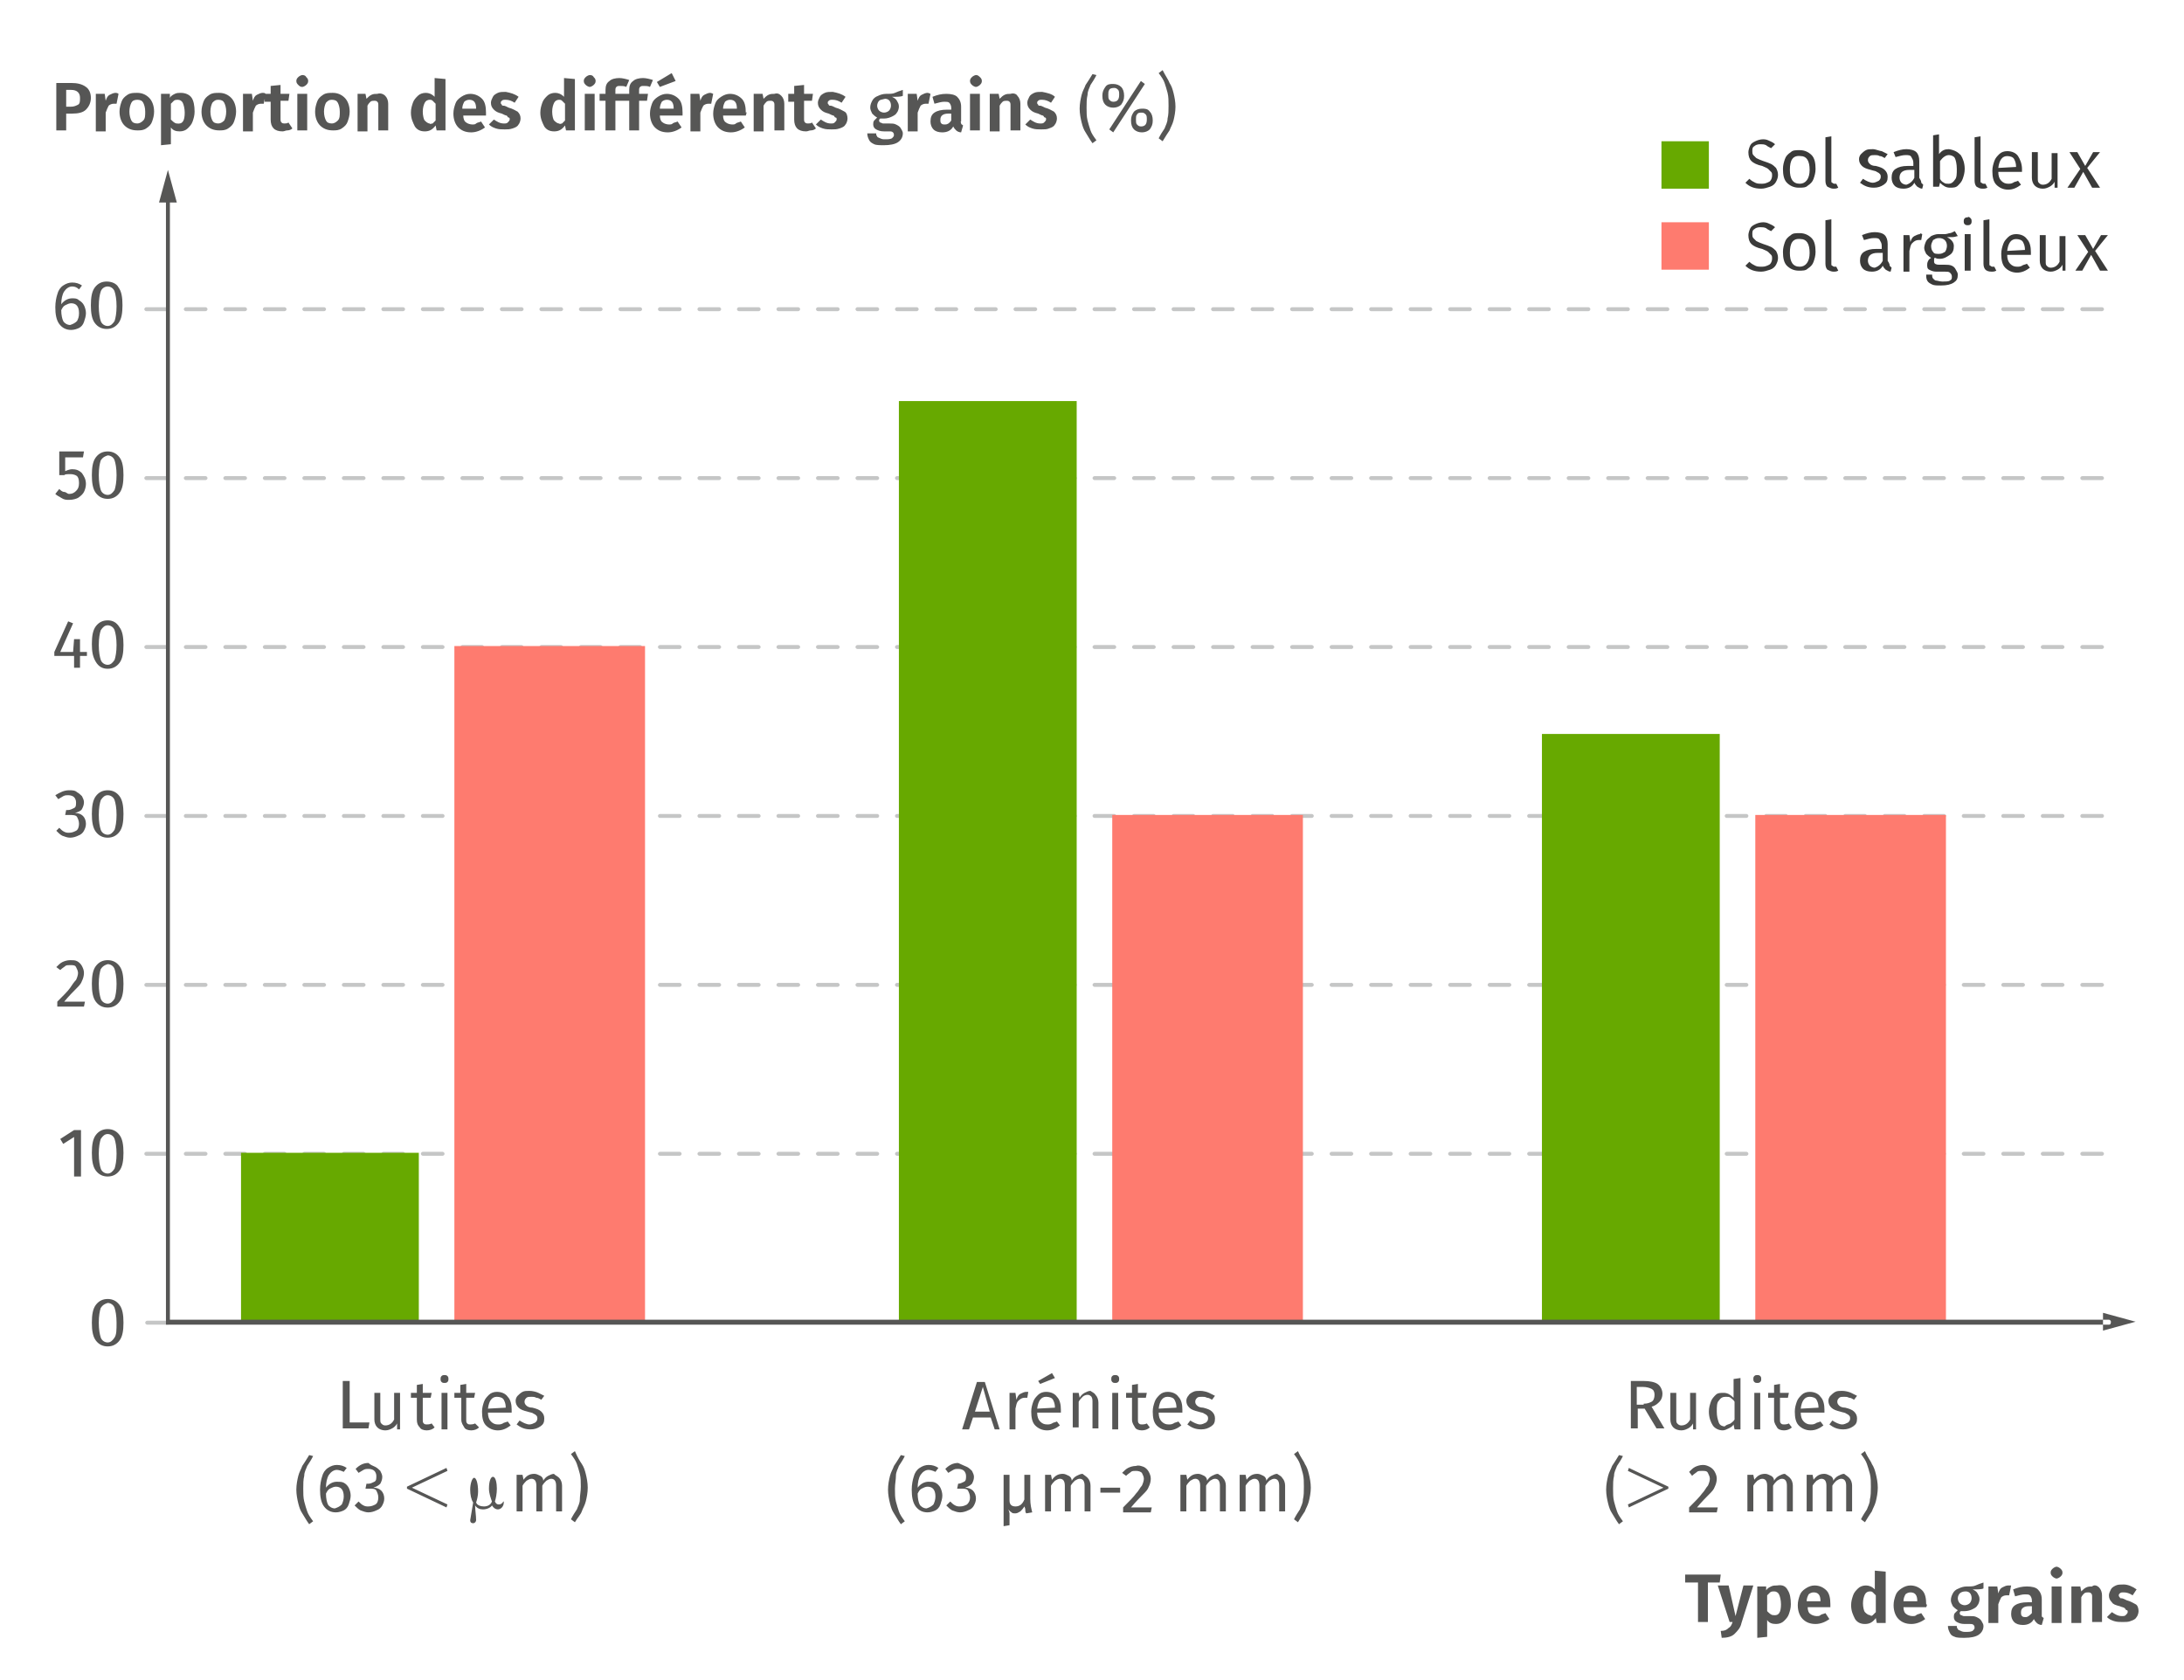 <svg xmlns="http://www.w3.org/2000/svg" viewBox="0 0 221.1 170.1" enable-background="new 0 0 221.1 170.1"><style type="text/css">.st0{fill:#565655;} .st1{fill:#3A3A39;} .st2{fill:#67A900;} .st3{fill:#FE7B6F;} .st4{fill:#C5C6C6;}</style><g id="Calque_1"><path d="M8.7 8.8c.3.2.5.6.5 1.1 0 .5-.2.9-.5 1.2s-.8.4-1.4.4h-.6v1.7h-1V8.4h1.5c.6 0 1.1.1 1.5.4zm-.8 1.8c.2-.1.2-.4.2-.7 0-.5-.3-.8-.9-.8h-.5v1.7h.5c.3 0 .5-.1.7-.2zM12 9.5l-.2 1c-.1 0-.2 0-.3 0-.2 0-.4.1-.5.2-.1.2-.2.4-.3.7v1.9h-1V9.5h.9l.1.7c.1-.3.2-.5.4-.6s.4-.2.6-.2c0 0 .2 0 .3.1zM15.1 9.9c.3.3.5.8.5 1.4 0 .4-.1.7-.2 1-.1.3-.3.5-.6.7-.3.2-.6.2-.9.2-.6 0-1-.2-1.3-.5s-.5-.8-.5-1.4c0-.4.1-.7.2-1 .1-.3.3-.5.6-.7.3-.2.6-.2 1-.2.5 0 .9.2 1.2.5zm-1.8.5c-.1.2-.2.5-.2.9s.1.7.2.9c.1.2.3.3.6.3.2 0 .4-.1.6-.3s.2-.5.2-.9-.1-.7-.2-.9c-.1-.2-.3-.3-.6-.3s-.5.1-.6.3zM19.4 9.9c.2.3.3.8.3 1.4 0 .4-.1.7-.2 1s-.3.5-.5.7c-.2.2-.5.3-.8.3-.4 0-.7-.1-.9-.4v1.7l-1 .1V9.5h.9v.4c.1-.2.3-.3.5-.4s.4-.1.6-.1c.5 0 .9.2 1.1.5zm-.7 1.5c0-.4-.1-.8-.2-1s-.3-.3-.5-.3c-.1 0-.3 0-.4.1-.1.1-.2.2-.3.3v1.6c.2.2.4.4.6.4.6.1.8-.3.8-1.1zM23.4 9.9c.3.3.5.8.5 1.4 0 .4-.1.7-.2 1-.1.3-.3.5-.6.7-.3.2-.6.2-.9.2-.6 0-1-.2-1.3-.5s-.5-.8-.5-1.4c0-.4.1-.7.2-1 .1-.3.3-.5.6-.7s.6-.2 1-.2c.5 0 .9.2 1.2.5zm-1.9.5c-.1.2-.2.5-.2.9s.1.7.2.9.3.3.6.3c.2 0 .4-.1.6-.3.1-.2.2-.5.2-.9s-.1-.7-.2-.9c-.1-.2-.3-.3-.6-.3s-.4.1-.6.3zM26.9 9.5l-.2 1c-.1 0-.2 0-.3 0-.2 0-.4.1-.5.2-.1.2-.2.4-.3.7v1.9h-1V9.5h.9l.1.7c.1-.3.2-.5.4-.6.2-.1.4-.2.6-.2.1 0 .2 0 .3.1zM29.6 13c-.1.1-.3.2-.5.2s-.3.1-.5.1c-.4 0-.7-.1-.9-.3-.2-.2-.3-.5-.3-.9v-1.8h-.6v-.8h.6v-.8l1-.1v.9h.9l-.1.7h-.8V12c0 .2 0 .3.1.4s.2.1.3.1.3 0 .4-.1l.4.6zM31 7.8c.1.1.2.2.2.4s-.1.3-.2.4c-.1.1-.3.2-.4.2-.2 0-.3-.1-.4-.2-.1-.1-.2-.2-.2-.4s.1-.3.2-.4c.1-.1.3-.2.4-.2.1 0 .3 0 .4.2zm.1 1.7v3.7h-1V9.5h1zM34.9 9.9c.3.3.5.8.5 1.4 0 .4-.1.7-.2 1-.1.3-.3.5-.6.7-.3.2-.6.2-.9.2-.6 0-1-.2-1.3-.5s-.5-.8-.5-1.4c0-.4.1-.7.2-1 .1-.3.3-.5.6-.7.3-.2.6-.2 1-.2.5 0 .9.2 1.2.5zm-1.9.5c-.1.2-.2.5-.2.9s.1.7.2.9c.1.2.3.3.6.3.2 0 .4-.1.6-.3s.2-.5.2-.9-.1-.7-.2-.9c-.1-.2-.3-.3-.6-.3s-.4.1-.6.3zM39 9.7c.2.2.3.5.3.8v2.7h-1v-2.5c0-.2 0-.3-.1-.4-.1-.1-.2-.1-.3-.1-.1 0-.3 0-.4.1-.1.1-.2.2-.3.4v2.6h-1V9.5h.8l.1.5c.2-.2.3-.3.5-.4.2-.1.4-.1.6-.1.3-.1.6 0 .8.2zM45.1 8v5.2h-.9l-.1-.5c-.3.4-.6.6-1.1.6-.5 0-.8-.2-1-.5-.2-.4-.4-.8-.4-1.4 0-.4.1-.7.2-1 .1-.3.3-.5.5-.7.2-.2.5-.3.8-.3.3 0 .6.1.9.4V7.9l1.1.1zm-1.3 4.5c.1-.1.2-.2.3-.3v-1.7c-.1-.1-.2-.2-.3-.3-.1-.1-.2-.1-.3-.1-.2 0-.4.1-.5.3-.1.2-.2.5-.2.9s.1.8.2.9.3.3.5.3c0 .1.2 0 .3 0zM49.2 11.7h-2.3c0 .3.1.6.3.7.1.1.4.2.6.2.2 0 .3 0 .4-.1.1-.1.3-.1.5-.2l.4.6c-.4.3-.9.5-1.4.5-.6 0-1-.2-1.3-.5-.3-.3-.5-.8-.5-1.4 0-.4.1-.7.2-1 .1-.3.3-.5.6-.7.3-.2.6-.3.9-.3.5 0 .9.2 1.2.5.3.3.4.8.4 1.4 0-.1 0 0 0 .3zm-1-.7c0-.6-.2-.9-.7-.9-.2 0-.4.1-.5.2-.1.2-.2.4-.2.7h1.4zM52.5 9.8l-.4.6c-.3-.2-.6-.3-.9-.3-.2 0-.3 0-.4.1-.1.1-.1.1-.1.2s0 .1.1.2c0 .1.1.1.2.1s.3.1.5.2c.4.1.7.3.9.4.2.2.3.4.3.7 0 .2-.1.5-.2.6-.1.2-.3.3-.6.4s-.5.1-.8.1c-.3 0-.6 0-.9-.1-.3-.1-.5-.2-.7-.4l.5-.5c.3.2.6.4 1 .4.2 0 .3 0 .4-.1.1-.1.2-.2.2-.3 0-.1 0-.2-.1-.2s-.1-.1-.2-.2c-.1 0-.3-.1-.5-.2-.4-.1-.6-.2-.8-.4-.2-.2-.3-.4-.3-.7 0-.2.1-.4.2-.6.1-.2.3-.3.5-.4s.5-.1.8-.1c.5.1.9.2 1.3.5zM58.2 8v5.2h-.9l-.1-.5c-.3.4-.6.6-1.1.6-.5 0-.8-.2-1-.5-.2-.4-.4-.8-.4-1.4 0-.4.1-.7.2-1 .1-.3.3-.5.5-.7.2-.2.5-.3.8-.3.3 0 .6.1.9.4V7.9l1.1.1zm-1.3 4.5c.1-.1.2-.2.3-.3v-1.7c-.1-.1-.2-.2-.3-.3-.1-.1-.2-.1-.3-.1-.2 0-.4.1-.5.3-.1.2-.2.5-.2.9s.1.8.2.9.3.3.5.3c.1.1.2 0 .3 0zM60.1 7.8c.1.1.2.2.2.4s-.1.3-.2.4c-.1.1-.3.2-.4.2s-.3-.1-.4-.2c-.1-.1-.2-.2-.2-.4s.1-.3.2-.4c.1-.1.3-.2.4-.2s.3 0 .4.2zm.1 1.7v3.7h-1V9.5h1zM62.4 8.8c-.1.1-.1.2-.1.4v.3h.9l-.1.7h-.8v3h-1v-3h-.6v-.7h.6v-.4c0-.4.1-.7.4-.9.2-.2.6-.3 1-.3.3 0 .7.1 1 .2l-.3.7c-.2-.1-.4-.1-.6-.1-.2 0-.3 0-.4.1zM64.8 8.8c-.1.1-.1.2-.1.4v.3h.9l-.1.7h-.8v3h-1v-3h-.6v-.7h.6v-.4c0-.4.1-.7.4-.9.2-.2.6-.3 1-.3.3 0 .7.1 1 .2l-.3.7c-.2-.1-.4-.1-.6-.1-.2 0-.3 0-.4.1zM69.1 11.7h-2.3c0 .3.1.6.3.7.1.1.4.2.6.2.2 0 .3 0 .4-.1.1-.1.3-.1.5-.2l.4.6c-.4.3-.9.5-1.4.5-.6 0-1-.2-1.3-.5-.3-.3-.5-.8-.5-1.4 0-.4.1-.7.2-1 .1-.3.3-.5.6-.7.3-.2.6-.3.9-.3.5 0 .9.2 1.2.5.3.3.4.8.4 1.4 0-.1 0 0 0 .3zM68 7.4l.4.8-1.6.6-.3-.5 1.5-.9zm.2 3.6c0-.6-.2-.9-.7-.9-.2 0-.4.1-.5.2-.1.2-.2.4-.2.7h1.4zM72.2 9.5l-.2 1c-.1 0-.2 0-.3 0-.2 0-.4.1-.5.2-.1.2-.2.4-.3.7v1.9h-1V9.5h.9l.1.7c.1-.3.2-.5.4-.6s.4-.2.6-.2c0 0 .1 0 .3.1zM75.5 11.7h-2.3c0 .3.1.6.3.7.1.1.4.2.6.2.2 0 .3 0 .4-.1.1-.1.3-.1.5-.2l.4.6c-.4.3-.9.5-1.4.5-.6 0-1-.2-1.3-.5-.3-.3-.5-.8-.5-1.4 0-.4.1-.7.2-1s.3-.5.6-.7c.3-.2.6-.3.9-.3.5 0 .9.2 1.2.5.3.3.4.8.4 1.4.1-.1.1 0 0 .3zm-.9-.7c0-.6-.2-.9-.7-.9-.2 0-.4.1-.5.2-.1.2-.2.4-.2.7h1.4zM79.1 9.7c.2.2.3.5.3.8v2.7h-1v-2.5c0-.2 0-.3-.1-.4-.1-.1-.2-.1-.3-.1-.1 0-.3 0-.4.1-.1.1-.2.2-.3.4v2.6h-1V9.5h.9l.1.5c.2-.2.3-.3.5-.4.2-.1.4-.1.6-.1.3-.1.5 0 .7.2zM82.6 13c-.1.1-.3.2-.5.2s-.3.1-.5.1c-.4 0-.7-.1-.9-.3s-.3-.5-.3-.9v-1.8h-.6v-.8h.6v-.8l1-.1v.9h.9l-.1.7h-.8V12c0 .2 0 .3.1.4s.2.1.3.1c.1 0 .3 0 .4-.1l.4.6zM85.6 9.8l-.4.6c-.3-.2-.6-.3-.9-.3-.2 0-.3 0-.4.1s-.1.1-.1.2 0 .1.1.2c0 .1.1.1.2.1s.3.1.5.2c.4.1.7.3.9.4s.3.4.3.7c0 .2-.1.5-.2.6-.1.2-.3.3-.6.4s-.5.1-.8.1c-.3 0-.6 0-.9-.1-.3-.1-.5-.2-.7-.4l.5-.5c.3.2.6.4 1 .4.2 0 .3 0 .4-.1.1-.1.2-.2.2-.3 0-.1 0-.2-.1-.2s-.1-.1-.2-.2c-.1 0-.3-.1-.5-.2-.4-.1-.6-.2-.8-.4-.2-.2-.3-.4-.3-.7 0-.2.1-.4.2-.6.1-.2.3-.3.5-.4s.5-.1.8-.1c.5.1.9.2 1.3.5zM91.4 9.7c-.2.1-.6.1-1.1.1.2.1.4.2.5.4.1.2.2.3.2.6 0 .2-.1.5-.2.6-.1.2-.3.3-.5.4s-.5.2-.8.2c-.2 0-.3 0-.4 0-.1.1-.1.1-.1.2s0 .1.1.2c.1 0 .2.1.3.1h.6c.3 0 .5 0 .7.1s.4.2.5.4c.1.2.2.3.2.5 0 .4-.2.7-.5.9-.3.2-.8.3-1.4.3-.4 0-.8 0-1-.1s-.4-.2-.5-.4-.2-.4-.2-.7h.9c0 .1 0 .2.1.3 0 .1.1.1.3.2s.3.1.5.1c.3 0 .5 0 .7-.1.1-.1.2-.2.2-.3 0-.1 0-.2-.1-.3-.1-.1-.2-.1-.4-.1h-.5c-.4 0-.6-.1-.8-.2-.2-.1-.3-.3-.3-.5 0-.1 0-.3.1-.4s.2-.2.3-.3c-.2-.1-.4-.3-.5-.4-.1-.2-.2-.4-.2-.6 0-.3.1-.5.2-.7.1-.2.3-.4.6-.5.2-.1.5-.2.8-.2.4 0 .7 0 .9-.1s.5-.2.8-.3v.6zm-2.4.5c-.1.1-.2.3-.2.5s.1.4.2.5c.1.1.3.2.5.2s.4-.1.5-.2c.1-.1.2-.3.2-.5 0-.4-.2-.7-.6-.7-.4.1-.5.1-.6.2zM94.2 9.5l-.2 1c-.1 0-.2 0-.3 0-.2 0-.4.1-.5.2-.1.2-.2.4-.3.7v1.9h-1V9.5h.9l.1.7c.1-.3.2-.5.4-.6.2-.1.4-.2.6-.2 0 0 .1 0 .3.1zM97.3 12.5c0 .1.1.1.2.2l-.2.7c-.2 0-.4-.1-.5-.2s-.2-.2-.3-.4c-.2.4-.6.6-1.1.6-.4 0-.7-.1-.9-.3-.2-.2-.3-.5-.3-.8 0-.4.1-.7.4-.9s.7-.3 1.3-.3h.4v-.2c0-.2-.1-.4-.2-.5-.1-.1-.3-.1-.5-.1-.3 0-.6.1-1 .2l-.2-.7c.5-.2.9-.3 1.4-.3.5 0 .9.1 1.1.3.2.2.4.5.4 1v1.5c-.1 0 0 .1 0 .2zm-1-.3v-.7H96c-.5 0-.8.2-.8.6 0 .2 0 .3.1.4.1.1.2.1.4.1s.4-.1.6-.4zM99.2 7.8c.1.1.2.2.2.4s-.1.3-.2.4c-.1.1-.3.2-.4.2s-.3-.1-.4-.2c-.1-.1-.2-.2-.2-.4s.1-.3.2-.4c.1-.1.3-.2.4-.2s.2 0 .4.2zm0 1.7v3.7h-1V9.5h1zM103 9.7c.2.2.3.5.3.8v2.7h-1v-2.5c0-.2 0-.3-.1-.4-.1-.1-.2-.1-.3-.1-.1 0-.3 0-.4.1-.1.1-.2.2-.3.4v2.6h-1V9.5h.9l.1.5c.2-.2.3-.3.5-.4.2-.1.4-.1.6-.1.3-.1.6 0 .7.2zM106.8 9.8l-.4.6c-.3-.2-.6-.3-.9-.3-.2 0-.3 0-.4.1-.1.1-.1.1-.1.2s0 .1.1.2c0 .1.1.1.2.1s.3.1.5.2c.4.1.7.3.9.4.2.2.3.4.3.7 0 .2-.1.5-.2.6-.1.2-.3.3-.6.4-.2.1-.5.1-.8.1-.3 0-.6 0-.9-.1-.3-.1-.5-.2-.7-.4l.5-.5c.3.2.6.4 1 .4.2 0 .3 0 .4-.1.1-.1.2-.2.2-.3 0-.1 0-.2-.1-.2s-.1-.1-.2-.2c-.1 0-.3-.1-.5-.2-.4-.1-.6-.2-.8-.4-.2-.2-.3-.4-.3-.7 0-.2.1-.4.2-.6s.3-.3.5-.4.5-.1.8-.1c.5.1 1 .2 1.3.5zM111 7.6c-.2.4-.4.7-.6 1-.1.3-.3.6-.3 1-.1.4-.1.8-.1 1.3s0 .9.1 1.3.2.7.3 1c.1.3.3.6.6 1l-.4.3c-.3-.4-.5-.8-.7-1.1-.2-.3-.3-.6-.4-1-.1-.4-.2-.9-.2-1.4 0-.5.1-1 .2-1.4.1-.4.3-.7.4-1 .2-.3.4-.6.7-1.1l.4.1zM113.5 8.8c.2.2.3.5.3.9s-.1.6-.3.9c-.2.2-.5.3-.8.3-.3 0-.6-.1-.8-.3s-.3-.5-.3-.9.1-.6.3-.9.5-.3.8-.3c.3 0 .6.1.8.3zm-1.2.3c-.1.1-.1.3-.1.5s0 .4.1.5c.1.1.2.2.4.2.4 0 .6-.2.6-.7 0-.2 0-.4-.1-.5s-.2-.2-.4-.2c-.3 0-.5.1-.5.2zm3.2-.9l.4.3-3.2 4.9-.4-.3 3.2-4.9zm.9 3.1c.2.2.3.5.3.9s-.1.6-.3.9c-.2.2-.5.3-.8.3s-.6-.1-.8-.3c-.2-.2-.3-.5-.3-.9s.1-.6.3-.9c.2-.2.5-.3.8-.3s.6 0 .8.3zm-1.3.3c-.1.1-.1.3-.1.5s0 .4.1.5c.1.1.2.2.4.2.4 0 .6-.2.6-.7 0-.2 0-.4-.1-.5-.1-.1-.2-.2-.4-.2s-.4 0-.5.2zM118.4 8.4c.2.3.3.6.4 1s.2.9.2 1.4c0 .5-.1 1-.2 1.4-.1.4-.3.7-.4 1-.2.3-.4.6-.7 1.1l-.4-.3c.2-.4.4-.7.6-1 .1-.3.3-.6.3-1 .1-.4.1-.8.1-1.3s0-.9-.1-1.3-.2-.7-.3-1c-.1-.3-.3-.6-.6-1l.4-.3c.3.6.6 1 .7 1.3zM174.2 159.4l-.1.8h-1.2v4h-1v-4h-1.3v-.8h3.6zM176.3 164.3c-.1.5-.4.8-.7 1.1-.3.3-.8.4-1.3.4l-.1-.7c.4 0 .6-.1.8-.3.2-.1.3-.3.4-.6h-.3l-1.2-3.7h1.1l.7 3.1.8-3.1h1l-1.2 3.8zM181 161c.2.3.3.8.3 1.4 0 .4-.1.7-.2 1-.1.3-.3.5-.5.7s-.5.3-.8.3c-.4 0-.7-.1-.9-.4v1.7l-1 .1v-5.2h.9v.4c.1-.2.3-.3.5-.4.2-.1.4-.1.6-.1.6-.1.9.1 1.1.5zm-.7 1.4c0-.4-.1-.8-.2-1s-.3-.3-.5-.3c-.1 0-.3 0-.4.1-.1.1-.2.2-.3.3v1.6c.2.2.4.4.6.4.6.1.8-.3.8-1.1zM185.3 162.7H183c0 .3.1.6.3.7.1.1.4.2.6.2.2 0 .3 0 .4-.1.1-.1.3-.1.5-.2l.4.6c-.4.3-.9.5-1.4.5-.6 0-1-.2-1.3-.5-.3-.3-.5-.8-.5-1.4 0-.4.1-.7.2-1 .1-.3.3-.5.6-.7.3-.2.6-.3.9-.3.5 0 .9.2 1.2.5.3.3.4.8.4 1.4 0 0 0 .1 0 .3zm-1-.6c0-.6-.2-.9-.7-.9-.2 0-.4.1-.5.2-.1.2-.2.4-.2.7h1.4zM190.9 159.1v5.2h-.9l-.1-.5c-.3.4-.6.6-1.1.6-.5 0-.8-.2-1-.5-.2-.4-.4-.8-.4-1.4 0-.4.1-.7.2-1 .1-.3.3-.5.5-.7s.5-.3.8-.3c.3 0 .6.1.9.4V159l1.1.1zm-1.3 4.4c.1-.1.2-.2.3-.3v-1.7c-.1-.1-.2-.2-.3-.3-.1-.1-.2-.1-.3-.1-.2 0-.4.1-.5.3-.1.2-.2.5-.2.9s.1.8.2.9.3.3.5.3c.1.1.2.1.3 0zM195 162.7h-2.3c0 .3.1.6.3.7.1.1.4.2.6.2.2 0 .3 0 .4-.1.1-.1.3-.1.5-.2l.4.6c-.4.3-.9.5-1.4.5-.6 0-1-.2-1.3-.5s-.5-.8-.5-1.4c0-.4.1-.7.2-1s.3-.5.6-.7c.3-.2.6-.3.9-.3.5 0 .9.2 1.2.5.3.3.4.8.4 1.4.1 0 .1.1 0 .3zm-.9-.6c0-.6-.2-.9-.7-.9-.2 0-.4.1-.5.2-.1.2-.2.4-.2.7h1.4zM200.8 160.8c-.2.1-.6.1-1.1.1.2.1.4.2.5.4.1.2.2.3.2.6 0 .2-.1.5-.2.6-.1.2-.3.3-.5.4-.2.1-.5.2-.8.2-.2 0-.3 0-.4 0-.1.1-.1.1-.1.2s0 .1.1.2c.1 0 .2.1.3.1h.6c.3 0 .5 0 .7.1s.4.2.5.4c.1.2.2.3.2.5 0 .4-.2.7-.5.9-.3.2-.8.3-1.4.3-.4 0-.8 0-1-.1-.3-.1-.4-.2-.5-.4s-.2-.4-.2-.7h.9c0 .1 0 .2.1.3 0 .1.1.1.3.2s.3.1.5.1c.3 0 .5 0 .7-.1.1-.1.2-.2.2-.3 0-.1 0-.2-.1-.3-.1-.1-.2-.1-.4-.1h-.5c-.4 0-.6-.1-.8-.2-.2-.1-.3-.3-.3-.5 0-.1 0-.3.1-.4s.2-.2.3-.3c-.2-.1-.4-.3-.5-.4-.1-.2-.2-.4-.2-.6 0-.3.1-.5.2-.7.1-.2.3-.4.6-.5.2-.1.5-.2.8-.2.4 0 .7 0 .9-.1s.5-.2.8-.3v.6zm-2.4.5c-.1.1-.2.3-.2.5s.1.4.2.5c.1.1.3.2.5.2s.4-.1.5-.2c.1-.1.2-.3.2-.5 0-.4-.2-.7-.6-.7-.3 0-.5.1-.6.2zM203.6 160.5l-.2 1c-.1 0-.2 0-.3 0-.2 0-.4.1-.5.2-.1.2-.2.4-.3.7v1.9h-1v-3.7h.9l.1.7c.1-.3.2-.5.4-.6.2-.1.4-.2.6-.2 0 0 .2 0 .3 0zM206.7 163.6c0 .1.1.1.2.2l-.2.7c-.2 0-.4-.1-.5-.2s-.2-.2-.3-.4c-.2.4-.6.6-1.1.6-.4 0-.7-.1-.9-.3-.2-.2-.3-.5-.3-.8 0-.4.1-.7.4-.9s.7-.3 1.3-.3h.4v-.2c0-.2-.1-.4-.2-.5-.1-.1-.3-.1-.5-.1-.3 0-.6.1-1 .2l-.2-.7c.5-.2.9-.3 1.4-.3.5 0 .9.1 1.1.3.2.2.4.5.4 1v1.5s0 .1 0 .2zm-1-.3v-.7h-.3c-.5 0-.8.2-.8.6 0 .2 0 .3.1.4.1.1.2.1.4.1s.4-.2.6-.4zM208.6 158.8c.1.1.2.2.2.4s-.1.3-.2.4c-.1.1-.3.2-.4.2s-.3-.1-.4-.2c-.1-.1-.2-.2-.2-.4s.1-.3.2-.4c.1-.1.3-.2.4-.2s.3.1.4.2zm.1 1.8v3.7h-1v-3.7h1zM212.5 160.7c.2.2.3.5.3.8v2.7h-1v-2.5c0-.2 0-.3-.1-.4-.1-.1-.2-.1-.3-.1-.1 0-.3 0-.4.1-.1.1-.2.2-.3.4v2.6h-1v-3.7h.9l.1.5c.2-.2.3-.3.5-.4.2-.1.4-.1.6-.1.2-.2.5-.1.7.1zM216.3 160.9l-.4.6c-.3-.2-.6-.3-.9-.3-.2 0-.3 0-.4.1-.1.1-.1.1-.1.2s0 .1.1.2c0 .1.1.1.2.1s.3.1.5.2c.4.1.7.3.9.4s.3.4.3.7c0 .2-.1.5-.2.6-.1.2-.3.3-.6.4-.2.1-.5.1-.8.1-.3 0-.6 0-.9-.1s-.5-.2-.7-.4l.5-.5c.3.2.6.4 1 .4.2 0 .3 0 .4-.1.1-.1.2-.2.2-.3 0-.1 0-.2-.1-.2s-.1-.1-.2-.2-.3-.1-.5-.2c-.4-.1-.7-.2-.8-.4-.2-.2-.3-.4-.3-.7 0-.2.1-.4.2-.6.1-.2.3-.3.5-.4s.5-.1.8-.1c.4 0 .9.2 1.3.5z" class="st0"/><path d="M179 14.2c.2.1.5.2.7.4l-.4.4c-.2-.1-.4-.2-.5-.3-.2-.1-.4-.1-.6-.1-.3 0-.5.1-.6.2-.2.1-.2.3-.2.5 0 .1 0 .3.1.4.1.1.2.2.3.3.2.1.4.2.7.3.3.1.6.2.8.3.2.1.4.3.5.4.1.2.2.4.2.7 0 .3-.1.5-.2.7-.1.2-.3.4-.6.5-.3.1-.6.2-.9.2-.7 0-1.2-.2-1.6-.6l.4-.4c.2.2.4.3.6.4.2.1.4.1.7.1.3 0 .5-.1.7-.2.2-.1.3-.4.3-.6 0-.2 0-.3-.1-.4-.1-.1-.2-.2-.3-.3s-.4-.2-.6-.3c-.5-.1-.9-.3-1.1-.5s-.3-.5-.3-.9c0-.2.1-.5.2-.7.1-.2.3-.3.5-.4.2-.1.5-.2.8-.2 0 0 .3 0 .5.1zM183.4 15.7c.3.3.4.8.4 1.4 0 .4-.1.7-.2 1-.1.3-.3.5-.6.7-.2.2-.5.2-.9.2-.5 0-.9-.2-1.2-.5-.3-.3-.4-.8-.4-1.4 0-.4.1-.7.2-1 .1-.3.3-.5.6-.7.2-.2.5-.2.9-.2.5 0 .9.2 1.2.5zm-2.2 1.5c0 .9.3 1.4 1 1.4.6 0 1-.5 1-1.4 0-.9-.3-1.4-.9-1.4-.8-.1-1.1.4-1.1 1.4zM185 18.9c-.1-.1-.2-.3-.2-.6v-4.4l.6-.1v4.5c0 .1 0 .2.1.2 0 0 .1.1.2.1s.2 0 .2 0l.2.4c-.2.1-.3.1-.5.1s-.4-.1-.6-.2zM190.5 15.3c.2.1.4.2.6.3l-.3.4c-.2-.1-.3-.2-.5-.2-.2-.1-.3-.1-.5-.1s-.4 0-.5.1c-.1.1-.2.2-.2.4s.1.3.2.4.3.2.6.2c.4.1.7.2.9.4.2.2.3.4.3.7 0 .4-.1.6-.4.8s-.6.3-1 .3c-.6 0-1-.2-1.4-.5l.3-.4c.3.2.7.4 1 .4.2 0 .4-.1.6-.2.1-.1.2-.2.2-.4 0-.1 0-.2-.1-.3-.1-.1-.1-.1-.3-.2-.1-.1-.3-.1-.6-.2-.4-.1-.7-.2-.9-.4-.2-.2-.3-.4-.3-.7 0-.2.1-.4.2-.5s.3-.3.5-.4c.2-.1.4-.1.7-.1s.7.2.9.2zM194.5 18.5c.1.1.1.1.2.2l-.1.4c-.2 0-.3-.1-.5-.2-.1-.1-.2-.2-.3-.4-.2.4-.6.6-1.1.6-.4 0-.7-.1-.9-.3-.2-.2-.3-.5-.3-.8 0-.4.1-.7.4-.9s.7-.3 1.2-.3h.6v-.3c0-.3-.1-.4-.2-.6s-.3-.2-.6-.2-.6.1-1 .2l-.2-.5c.5-.2.9-.3 1.3-.3s.8.1 1 .3c.2.2.3.5.3.9V18c.2.3.2.4.2.5zm-.7-.5v-.8h-.5c-.7 0-1 .3-1 .8 0 .2.1.4.2.5.1.1.3.2.5.2.3-.1.6-.3.8-.7zM198.5 15.7c.2.3.4.8.4 1.4 0 .4-.1.7-.2 1-.1.3-.3.5-.5.7-.2.2-.5.2-.8.2-.4 0-.7-.2-1-.5l-.1.4h-.6v-5.2l.6-.1v2c.3-.4.6-.5 1-.5.6.1.9.3 1.2.6zm-.6 2.5c.2-.2.2-.6.2-1.1 0-.5-.1-.9-.2-1.1s-.4-.3-.6-.3c-.3 0-.6.2-.9.6v1.8c.1.2.2.3.4.4.1.1.3.1.5.1s.4-.1.6-.4zM200.1 18.9c-.1-.1-.2-.3-.2-.6v-4.4l.6-.1v4.5c0 .1 0 .2.1.2 0 0 .1.1.2.1s.2 0 .2 0l.2.4c-.2.1-.3.1-.5.1-.3 0-.4-.1-.6-.2zM204.7 17.4h-2.4c0 .4.1.7.3.9s.4.3.7.3c.2 0 .3 0 .5-.1.1-.1.3-.1.5-.2l.3.4c-.4.3-.8.5-1.3.5s-.9-.2-1.2-.5-.4-.8-.4-1.4c0-.4.1-.7.2-1 .1-.3.3-.5.5-.7.2-.2.5-.3.8-.3.5 0 .9.2 1.1.5s.4.8.4 1.3c0 .1 0 .2 0 .3zm-.6-.5c0-.4-.1-.6-.2-.8s-.4-.3-.7-.3c-.5 0-.8.4-.9 1.2l1.8-.1zM208.5 19h-.5v-.6c-.1.2-.3.4-.5.5-.2.1-.4.2-.7.2-.3 0-.6-.1-.8-.3s-.3-.5-.3-.8v-2.6h.6V18c0 .3 0 .4.1.5.1.1.2.2.4.2.4 0 .7-.2.9-.6v-2.6h.6V19zM211.3 17l1.3 2h-.8l-.9-1.6-.9 1.6h-.7l1.3-1.9-1.1-1.7h.8l.8 1.4.8-1.4h.7l-1.3 1.6zM179 22.6c.2.1.5.2.7.4l-.4.4c-.2-.1-.4-.2-.5-.3-.2-.1-.4-.1-.6-.1-.3 0-.5.1-.6.2-.2.1-.2.3-.2.5 0 .1 0 .3.1.4.1.1.2.2.3.3.2.1.4.2.7.3.3.1.6.2.8.3.2.1.4.3.5.4.1.2.2.4.2.7 0 .3-.1.5-.2.7-.1.2-.3.4-.6.5-.3.1-.6.2-.9.2-.7 0-1.2-.2-1.6-.6l.4-.4c.2.2.4.3.6.4.2.1.4.1.7.1.3 0 .5-.1.7-.2.2-.1.3-.4.3-.6 0-.2 0-.3-.1-.4-.1-.1-.2-.2-.3-.3s-.4-.2-.6-.3c-.5-.1-.9-.3-1.1-.5s-.3-.5-.3-.9c0-.2.1-.5.2-.7.1-.2.3-.3.5-.4.2-.1.5-.2.8-.2 0 0 .3 0 .5.1zM183.4 24.1c.3.3.4.8.4 1.4 0 .4-.1.7-.2 1-.1.3-.3.5-.6.7-.2.2-.5.2-.9.2-.5 0-.9-.2-1.2-.5-.3-.3-.4-.8-.4-1.4 0-.4.1-.7.2-1 .1-.3.3-.5.6-.7.2-.2.5-.2.9-.2.5 0 .9.2 1.2.5zm-2.2 1.5c0 .9.3 1.4 1 1.4.6 0 1-.5 1-1.4 0-.9-.3-1.4-.9-1.4-.8-.1-1.1.4-1.1 1.4zM185 27.3c-.1-.1-.2-.3-.2-.6v-4.4l.6-.1v4.5c0 .1 0 .2.1.2 0 0 .1.1.2.1s.2 0 .2 0l.2.4c-.2.1-.3.1-.5.1s-.4-.1-.6-.2zM191.3 26.9c.1.1.1.1.2.2l-.1.4c-.2 0-.3-.1-.5-.2-.1-.1-.2-.2-.3-.4-.2.4-.6.6-1.1.6-.4 0-.7-.1-.9-.3-.2-.2-.3-.5-.3-.8 0-.4.1-.7.4-.9.3-.2.7-.3 1.2-.3h.6v-.3c0-.3-.1-.4-.2-.6s-.3-.2-.6-.2-.6.1-1 .2l-.2-.5c.5-.2.9-.3 1.3-.3s.8.1 1 .3c.2.2.3.5.3.9v1.7c.2.3.2.4.2.5zm-.7-.5v-.8h-.5c-.7 0-1 .3-1 .8 0 .2.1.4.2.5.1.1.3.2.5.2.3-.1.6-.3.8-.7zM194.6 23.7l-.1.6c-.1 0-.2 0-.3 0-.2 0-.4.1-.6.3s-.2.4-.3.8v2.1h-.6v-3.7h.6l.1.7c.1-.3.2-.5.4-.6.2-.1.4-.2.6-.2-.1-.1 0-.1.2 0zM198.2 23.9c-.1 0-.3.1-.5.1s-.4 0-.6 0c.4.2.7.5.7.9s-.1.7-.4.9-.6.4-1 .4c-.2 0-.3 0-.5-.1-.1 0-.1.1-.1.2s0 .1 0 .2c0 .2.2.3.5.3h.6c.2 0 .5 0 .7.1.2.1.3.2.4.4.1.2.2.3.2.5 0 .4-.1.6-.4.8-.3.2-.7.3-1.3.3-.4 0-.7 0-.9-.1-.2-.1-.4-.2-.5-.4-.1-.2-.1-.4-.1-.6h.6c0 .1 0 .3.1.4.1.1.2.2.3.2.1 0 .4.1.6.1.4 0 .7 0 .8-.1.2-.1.2-.2.2-.4s-.1-.3-.2-.4c-.1-.1-.3-.1-.5-.1h-.9c-.3 0-.5-.1-.7-.2s-.2-.3-.2-.5c0-.1 0-.2.1-.4s.2-.2.3-.3c-.2-.1-.4-.3-.5-.4-.1-.2-.2-.4-.2-.6 0-.2.1-.5.2-.7.1-.2.3-.3.5-.5.2-.1.5-.2.7-.2.3 0 .5 0 .7 0 .2 0 .4-.1.5-.1.1 0 .3-.1.5-.2l.3.5zm-2.5.4c-.1.2-.2.4-.2.6 0 .3.1.5.2.6.1.2.3.2.6.2s.4-.1.6-.2c.1-.1.2-.4.2-.6 0-.5-.3-.8-.8-.8-.3 0-.4.1-.6.2zM199.5 22.1c.1.1.1.2.1.3s0 .2-.1.3c-.1.1-.2.1-.3.1-.1 0-.2 0-.3-.1-.1-.1-.1-.2-.1-.3s0-.2.1-.3.2-.1.3-.1c.1-.1.2 0 .3.1zm0 1.6v3.7h-.6v-3.7h.6zM201 27.3c-.1-.1-.2-.3-.2-.6v-4.4l.6-.1v4.5c0 .1 0 .2.1.2 0 0 .1.1.2.1s.2 0 .2 0l.2.4c-.2.1-.3.1-.5.1-.3 0-.5-.1-.6-.2zM205.6 25.8h-2.4c0 .4.1.7.3.9.2.2.4.3.7.3.2 0 .3 0 .5-.1.1-.1.3-.1.5-.2l.3.4c-.4.3-.8.5-1.3.5s-.9-.2-1.2-.5c-.3-.3-.4-.8-.4-1.4 0-.4.1-.7.2-1 .1-.3.3-.5.5-.7.2-.2.5-.3.8-.3.5 0 .9.2 1.1.5.3.3.4.8.4 1.3 0 .1 0 .2 0 .3zm-.6-.5c0-.4-.1-.6-.2-.8s-.4-.3-.7-.3c-.5 0-.8.4-.9 1.2l1.8-.1zM209.4 27.4h-.6v-.6c-.1.2-.3.4-.5.5-.2.1-.4.2-.7.2-.3 0-.6-.1-.8-.3-.2-.2-.3-.5-.3-.8v-2.6h.6v2.6c0 .3 0 .4.1.5.1.1.2.2.4.2.4 0 .7-.2.9-.6v-2.6h.6v3.5zM212.1 25.4l1.3 2h-.8l-.9-1.6-.9 1.6h-.7l1.3-1.9-1.1-1.7h.8l.8 1.4.8-1.4h.7l-1.3 1.6z" class="st1"/><path d="M100.7 144.7l-.4-1.2h-1.8l-.4 1.2h-.7l1.5-4.8h.8l1.5 4.8h-.5zm-2-1.8h1.5l-.7-2.5-.8 2.5zM104.1 140.9l-.1.6c-.1 0-.2 0-.3 0-.2 0-.4.1-.6.3s-.2.4-.3.8v2.1h-.6V141h.6l.1.7c.1-.3.2-.5.4-.6.2-.1.4-.2.6-.2 0 0 .1 0 .2 0zM107.4 143H105c0 .4.1.7.3.9s.4.3.7.3c.2 0 .3 0 .5-.1.1-.1.3-.1.5-.2l.3.4c-.4.3-.8.5-1.3.5s-.9-.2-1.2-.5c-.3-.3-.4-.8-.4-1.4 0-.4.1-.7.2-1 .1-.3.3-.5.5-.7.2-.2.5-.3.8-.3.5 0 .9.2 1.1.5.3.3.4.8.4 1.3 0 .1 0 .2 0 .3zm-.6-.5c0-.4-.1-.6-.2-.8-.1-.2-.4-.3-.7-.3-.5 0-.8.4-.9 1.2l1.8-.1zm-.3-3.5l.3.5-1.5.6-.2-.3 1.4-.8zM110.9 141.2c.2.2.3.5.3.8v2.6h-.6V142c0-.3 0-.4-.1-.6-.1-.1-.2-.2-.4-.2s-.4.1-.5.2c-.1.1-.3.3-.4.5v2.6h-.6V141h.6l.1.5c.1-.2.3-.4.5-.5.2-.1.4-.2.6-.2.1.1.4.2.5.4zM113.2 139.3c.1.1.1.2.1.3s0 .2-.1.3c-.1.1-.2.1-.3.1-.1 0-.2 0-.3-.1-.1-.1-.1-.2-.1-.3s0-.2.1-.3.2-.1.3-.1c.1 0 .2 0 .3.1zm0 1.7v3.7h-.6V141h.6zM116.4 144.5c-.2.2-.5.3-.8.3-.3 0-.6-.1-.7-.3s-.3-.4-.3-.8v-2.2h-.6v-.5h.6v-.8l.6-.1v.9h.9l-.1.5h-.8v2.2c0 .2 0 .3.1.4.1.1.2.1.3.1.1 0 .3 0 .5-.1l.3.4zM119.7 143h-2.4c0 .4.1.7.3.9.2.2.4.3.7.3.2 0 .3 0 .5-.1.1-.1.3-.1.5-.2l.3.4c-.4.3-.8.5-1.3.5s-.9-.2-1.2-.5-.4-.8-.4-1.4c0-.4.1-.7.2-1 .1-.3.3-.5.5-.7.2-.2.5-.3.8-.3.5 0 .9.2 1.1.5.3.3.4.8.4 1.3 0 .1 0 .2 0 .3zm-.6-.5c0-.4-.1-.6-.2-.8s-.4-.3-.7-.3c-.5 0-.8.4-.9 1.2l1.8-.1zM122.4 141c.2.1.4.2.6.3l-.3.4c-.2-.1-.3-.2-.5-.2-.2-.1-.3-.1-.5-.1s-.4 0-.5.1c-.1.1-.2.2-.2.4s.1.3.2.4.3.2.6.2c.4.1.7.2.9.4.2.2.3.4.3.7 0 .4-.1.6-.4.8s-.6.3-1 .3c-.6 0-1-.2-1.4-.5l.3-.4c.3.2.7.4 1 .4.2 0 .4-.1.6-.2.1-.1.2-.2.2-.4 0-.1 0-.2-.1-.3-.1-.1-.1-.1-.3-.2-.1-.1-.3-.1-.6-.2-.4-.1-.7-.2-.9-.4-.2-.2-.3-.4-.3-.7 0-.2.1-.4.2-.5.1-.2.3-.3.5-.4.2-.1.4-.1.7-.1s.7.1.9.2zM91.6 147.4c-.2.4-.4.7-.6 1-.1.3-.3.6-.3 1s-.1.8-.1 1.3 0 .9.1 1.3.2.7.3 1c.1.3.3.6.6 1l-.4.3c-.3-.4-.5-.8-.7-1.1s-.3-.6-.4-1c-.1-.4-.2-.9-.2-1.4 0-.5.1-1 .2-1.4s.3-.7.4-1c.2-.3.4-.6.7-1.1l.4.1zM94.7 150.1c.2.1.4.3.5.5.1.2.2.5.2.8 0 .3-.1.6-.2.9-.1.3-.3.5-.5.6-.2.1-.5.2-.8.2-.5 0-.9-.2-1.2-.6s-.4-1-.4-1.7c0-.5.1-1 .2-1.3.1-.4.3-.7.6-.9.3-.2.6-.3.9-.3.4 0 .7.1 1 .3l-.3.4c-.2-.1-.5-.2-.7-.2-.3 0-.6.2-.8.5-.2.3-.3.8-.3 1.3.3-.4.7-.6 1.1-.6.3 0 .5 0 .7.1zm-.2 2.2c.1-.2.2-.5.2-.8 0-.7-.3-1-.8-1-.2 0-.4.1-.6.2-.2.1-.3.3-.4.5 0 .5.1.9.2 1.1.1.2.4.4.7.4.3-.1.5-.2.7-.4zM97.9 148.5c.2.1.4.3.5.4.1.2.2.4.2.6 0 .3-.1.5-.2.7-.2.2-.4.3-.7.4.3 0 .6.1.8.3.2.2.3.5.3.8 0 .3-.1.5-.2.7-.1.2-.3.4-.6.5-.2.1-.5.2-.8.2-.3 0-.5-.1-.8-.2-.2-.1-.4-.3-.6-.5l.4-.4c.2.2.3.3.5.4.2.1.3.1.5.1.3 0 .5-.1.7-.2.2-.2.3-.4.3-.7 0-.3-.1-.5-.2-.7s-.4-.2-.7-.2h-.4l.1-.5c.2 0 .4-.1.6-.2.2-.1.2-.3.2-.6 0-.2-.1-.4-.2-.5-.1-.1-.3-.2-.6-.2-.2 0-.3 0-.5.1s-.3.2-.5.3l-.3-.4c.4-.4.8-.6 1.3-.6.4.2.7.3.9.4zM104.5 153.1l-.6.1c-.1-.1-.1-.2-.1-.3 0-.1 0-.2-.1-.4-.1.2-.3.4-.4.5-.2.1-.3.2-.5.2s-.3 0-.4-.1c-.1-.1-.2-.1-.3-.3 0 .1.1.3.1.4 0 .1 0 .3 0 .5v.7l-.6.1v-5.2h.6v2.6c0 .4.2.6.6.6.4 0 .7-.2.9-.7v-2.5h.6v2.4c0 .6.1 1 .2 1.4zM110.1 149.6c.2.2.3.5.3.8v2.6h-.6v-2.6c0-.5-.2-.7-.5-.7-.2 0-.3.1-.5.2-.1.1-.3.3-.4.5v2.6h-.6v-2.6c0-.5-.2-.7-.5-.7-.2 0-.3.1-.5.2-.1.1-.3.3-.4.5v2.6h-.6v-3.7h.6l.1.5c.3-.4.6-.6 1.1-.6.2 0 .4.1.6.2.2.1.3.3.3.5.1-.2.3-.4.5-.5.2-.1.4-.2.6-.2.1.1.3.2.5.4zM111.4 151.1v-.5h2v.5h-2zM115.8 148.5c.2.1.4.3.5.5.1.2.2.4.2.7 0 .3-.1.6-.2.8-.1.3-.3.5-.6.8-.3.3-.7.7-1.2 1.3h2.1l-.1.5h-2.8v-.5c.6-.6 1.1-1.1 1.3-1.4.3-.3.4-.6.6-.8.1-.2.2-.5.2-.7 0-.2-.1-.4-.2-.6-.1-.1-.3-.2-.6-.2-.2 0-.4 0-.5.1-.1.1-.3.2-.5.4l-.4-.3c.2-.2.4-.4.6-.5.2-.1.5-.2.8-.2.3-.1.5 0 .8.1zM123.8 149.6c.2.2.3.5.3.8v2.6h-.6v-2.6c0-.5-.2-.7-.5-.7-.2 0-.3.1-.5.2-.1.1-.3.3-.4.5v2.6h-.6v-2.6c0-.5-.2-.7-.5-.7-.2 0-.3.1-.5.2-.1.1-.3.3-.4.5v2.6h-.6v-3.7h.6l.1.5c.3-.4.6-.6 1.1-.6.2 0 .4.1.6.2.2.1.3.3.3.5.1-.2.3-.4.5-.5s.4-.2.6-.2c.1.1.4.2.5.4zM129.8 149.6c.2.2.3.5.3.8v2.6h-.6v-2.6c0-.5-.2-.7-.5-.7-.2 0-.3.1-.5.2-.1.1-.3.3-.4.5v2.6h-.6v-2.6c0-.5-.2-.7-.5-.7-.2 0-.3.1-.5.2-.1.1-.3.3-.4.5v2.6h-.6v-3.7h.6l.1.5c.3-.4.6-.6 1.1-.6.2 0 .4.1.6.2.2.1.3.3.3.5.1-.2.3-.4.5-.5s.4-.2.6-.2c.1.1.4.2.5.4zM132.1 148.2c.2.3.3.6.4 1s.2.9.2 1.4c0 .5-.1 1-.2 1.4-.1.4-.3.7-.4 1-.2.3-.4.6-.7 1.1l-.4-.3c.2-.4.4-.7.6-1 .1-.3.3-.6.3-1 .1-.4.1-.8.1-1.3s0-.9-.1-1.3-.2-.7-.3-1c-.1-.3-.3-.6-.6-1l.4-.3c.3.7.6 1 .7 1.3zM35.4 139.8v4.2h2l-.1.6h-2.6v-4.8h.7zM40.8 144.7h-.6v-.6c-.1.2-.3.4-.5.5-.2.1-.4.2-.7.2-.3 0-.6-.1-.8-.3-.2-.2-.3-.5-.3-.8V141h.6v2.6c0 .3 0 .4.1.5.1.1.2.2.4.2.4 0 .7-.2.9-.6V141h.6v3.7zM44 144.5c-.2.2-.5.3-.8.3-.3 0-.6-.1-.7-.3-.2-.2-.3-.4-.3-.8v-2.2h-.6v-.5h.6v-.8l.6-.1v.9h.9l-.1.5h-.8v2.2c0 .2 0 .3.1.4.1.1.2.1.3.1.1 0 .3 0 .5-.1l.3.4zM45.3 139.3c.1.1.1.2.1.3s0 .2-.1.3c-.1.1-.2.1-.3.1-.1 0-.2 0-.3-.1-.1-.1-.1-.2-.1-.3s0-.2.1-.3.2-.1.3-.1c.1 0 .2 0 .3.1zm0 1.7v3.7h-.6V141h.6zM48.5 144.5c-.2.2-.5.3-.8.3-.3 0-.6-.1-.7-.3s-.3-.4-.3-.8v-2.2H46v-.5h.6v-.8l.6-.1v.9h.9l-.1.5h-.8v2.2c0 .2 0 .3.1.4.1.1.2.1.3.1.1 0 .3 0 .5-.1l.4.4zM51.8 143h-2.4c0 .4.1.7.3.9.2.2.4.3.7.3.2 0 .3 0 .5-.1.1-.1.3-.1.5-.2l.3.4c-.4.3-.8.5-1.3.5s-.9-.2-1.2-.5c-.3-.3-.4-.8-.4-1.4 0-.4.1-.7.2-1 .1-.3.3-.5.5-.7.2-.2.5-.3.8-.3.5 0 .9.2 1.1.5.3.3.4.8.4 1.3 0 .1 0 .2 0 .3zm-.6-.5c0-.4-.1-.6-.2-.8s-.4-.3-.7-.3c-.5 0-.8.4-.9 1.2l1.8-.1zM54.5 141c.2.1.4.2.6.3l-.3.4c-.2-.1-.3-.2-.5-.2-.2-.1-.3-.1-.5-.1s-.4 0-.5.1c-.1.1-.2.2-.2.4s.1.3.2.4.3.2.6.2c.4.1.7.2.9.4.2.2.3.4.3.7 0 .4-.1.6-.4.8-.3.2-.6.3-1 .3-.6 0-1-.2-1.4-.5l.3-.4c.3.2.7.4 1 .4.2 0 .4-.1.6-.2.1-.1.2-.2.2-.4 0-.1 0-.2-.1-.3-.1-.1-.1-.1-.3-.2-.1-.1-.3-.1-.6-.2-.4-.1-.7-.2-.9-.4-.2-.2-.3-.4-.3-.7 0-.2.1-.4.2-.5s.3-.3.5-.4c.2-.1.4-.1.7-.1s.7.1.9.2zM31.7 147.4c-.2.4-.4.7-.6 1-.1.3-.3.6-.3 1-.1.4-.1.8-.1 1.3s0 .9.1 1.3.2.7.3 1c.1.3.3.6.6 1l-.4.3c-.3-.4-.5-.8-.7-1.1-.2-.3-.3-.6-.4-1-.1-.4-.2-.9-.2-1.4 0-.5.1-1 .2-1.4.1-.4.3-.7.4-1 .2-.3.4-.6.7-1.1l.4.1zM34.8 150.1c.2.1.4.3.5.5.1.2.2.5.2.8 0 .3-.1.6-.2.9-.1.3-.3.5-.5.6-.2.1-.5.2-.8.2-.5 0-.9-.2-1.2-.6s-.4-1-.4-1.7c0-.5.1-1 .2-1.3.1-.4.3-.7.6-.9.3-.2.6-.3.9-.3.4 0 .7.1 1 .3l-.3.4c-.2-.1-.5-.2-.7-.2-.3 0-.6.2-.8.5-.2.3-.3.8-.3 1.3.3-.4.7-.6 1.1-.6.3 0 .5 0 .7.1zm-.2 2.2c.1-.2.2-.5.2-.8 0-.7-.3-1-.8-1-.2 0-.4.1-.6.2-.2.1-.3.3-.4.5 0 .5.1.9.2 1.1.1.2.4.4.7.4.3-.1.5-.2.7-.4zM38 148.5c.2.1.4.3.5.4.1.2.2.4.2.6 0 .3-.1.5-.2.7-.2.2-.4.3-.7.4.3 0 .6.1.8.3.2.2.3.5.3.8 0 .3-.1.5-.2.7-.1.2-.3.4-.6.5-.2.1-.5.2-.8.2-.3 0-.5-.1-.8-.2-.2-.1-.4-.3-.6-.5l.4-.4c.2.2.3.3.5.4.2.1.3.1.5.1.3 0 .5-.1.7-.2s.3-.4.3-.7c0-.3-.1-.5-.2-.7s-.4-.2-.7-.2H37l.1-.5h.2c.2 0 .4-.1.6-.2s.2-.3.2-.6c0-.2-.1-.4-.2-.5-.1-.1-.3-.2-.6-.2-.2 0-.3 0-.5.1s-.3.2-.5.3l-.3-.4c.4-.4.8-.6 1.3-.6.2.2.5.3.7.4zM41.2 150.7v-.2l4-1.9.1.3-3.6 1.7 3.6 1.7-.1.3-4-1.9zM47.9 152.1c-.2-.3-.3-.8-.3-1.3 0-.6.2-1.2.4-1.2s.4.5.4 1.4c0 .4-.1.8-.2 1.1.1.3.5.4.8.4.4 0 .7-.2.8-.5-.1-.3-.3-.8-.3-1.3 0-.8.2-1.2.4-1.2.3 0 .4.7.4 1.2s-.1 1-.2 1.3c.1.2.2.3.4.3s.3-.1.4-.2c0-.1.1-.1.1-.1s0 0 0 .1c0 .4-.3.7-.6.7-.2 0-.4-.1-.6-.4-.1.2-.5.4-.9.4-.3 0-.6-.1-.8-.4 0 .5.1 1 .1 1.5 0 .1-.1.3-.3.3-.2 0-.3-.1-.3-.3l.3-1.8zM56.6 149.6c.2.2.3.5.3.8v2.6h-.6v-2.6c0-.5-.2-.7-.5-.7-.2 0-.3.1-.5.2-.1.1-.3.3-.4.5v2.6h-.6v-2.6c0-.5-.2-.7-.5-.7-.2 0-.3.1-.5.2-.1.1-.3.3-.4.5v2.6h-.6v-3.7h.6l.1.5c.3-.4.6-.6 1.1-.6.2 0 .4.1.6.2.2.1.3.3.3.5.1-.2.3-.4.5-.5.2-.1.4-.2.6-.2 0 .1.3.2.5.4zM58.9 148.2c.2.3.3.6.4 1s.2.9.2 1.4c0 .5-.1 1-.2 1.4-.1.4-.3.7-.4 1s-.4.6-.7 1.1l-.4-.3c.2-.4.4-.7.6-1 .1-.3.3-.6.3-1s.1-.8.1-1.3 0-.9-.1-1.3-.2-.7-.3-1c-.1-.3-.3-.6-.6-1l.4-.3c.3.7.5 1 .7 1.3zM166.5 142.6h-.7v2h-.7v-4.8h1.3c.6 0 1.1.1 1.4.3.3.2.5.6.5 1 0 .3-.1.6-.3.8-.2.2-.4.4-.8.5l1.3 2.2h-.8l-1.2-2zm-.1-.5c.4 0 .6-.1.8-.2.2-.1.3-.4.3-.7 0-.3-.1-.5-.3-.6s-.5-.2-.9-.2h-.6v1.8h.7zM172 144.7h-.6v-.6c-.1.2-.3.4-.5.5-.2.1-.4.2-.7.2-.3 0-.6-.1-.8-.3-.2-.2-.3-.5-.3-.8V141h.6v2.6c0 .3 0 .4.1.5.1.1.2.2.4.2.4 0 .7-.2.9-.6V141h.6v3.7zM176.2 139.5v5.2h-.6l-.1-.5c-.1.2-.3.3-.5.4-.2.1-.4.2-.6.2-.4 0-.8-.2-1-.5-.2-.3-.4-.8-.4-1.4 0-.4.1-.7.2-1 .1-.3.3-.5.5-.7.2-.2.5-.2.8-.2.4 0 .7.2 1 .5v-1.9l.7-.1zm-1 4.6c.1-.1.3-.2.4-.4v-1.8c-.1-.2-.3-.3-.4-.4-.1-.1-.3-.1-.5-.1-.3 0-.5.1-.7.4-.2.2-.2.6-.2 1.1 0 .5.1.8.2 1.1s.4.4.6.4c.2-.2.4-.2.6-.3zM178.2 139.3c.1.1.1.2.1.3s0 .2-.1.3c-.1.1-.2.1-.3.1-.1 0-.2 0-.3-.1-.1-.1-.1-.2-.1-.3s0-.2.1-.3.2-.1.3-.1c.1 0 .2 0 .3.1zm0 1.7v3.7h-.6V141h.6zM181.4 144.5c-.2.2-.5.3-.8.3-.3 0-.6-.1-.7-.3s-.3-.4-.3-.8v-2.2h-.6v-.5h.6v-.8l.6-.1v.9h.9l-.1.5h-.8v2.2c0 .2 0 .3.1.4.1.1.2.1.3.1.1 0 .3 0 .5-.1l.3.4zM184.7 143h-2.4c0 .4.1.7.3.9.2.2.4.3.7.3.2 0 .3 0 .5-.1.1-.1.3-.1.5-.2l.3.4c-.4.3-.8.5-1.3.5s-.9-.2-1.2-.5-.4-.8-.4-1.4c0-.4.1-.7.2-1 .1-.3.3-.5.5-.7.2-.2.5-.3.8-.3.5 0 .9.2 1.1.5.3.3.4.8.4 1.3 0 .1 0 .2 0 .3zm-.6-.5c0-.4-.1-.6-.2-.8s-.4-.3-.7-.3c-.5 0-.8.4-.9 1.2l1.8-.1zM187.4 141c.2.1.4.2.6.3l-.3.4c-.2-.1-.3-.2-.5-.2-.2-.1-.3-.1-.5-.1s-.4 0-.5.1c-.1.1-.2.2-.2.4s.1.3.2.4.3.2.6.2c.4.1.7.2.9.4.2.2.3.4.3.7 0 .4-.1.6-.4.8s-.6.3-1 .3c-.6 0-1-.2-1.4-.5l.3-.4c.3.2.7.4 1 .4.2 0 .4-.1.6-.2.1-.1.2-.2.2-.4 0-.1 0-.2-.1-.3-.1-.1-.1-.1-.3-.2-.1-.1-.3-.1-.6-.2-.4-.1-.7-.2-.9-.4-.2-.2-.3-.4-.3-.7 0-.2.1-.4.2-.5s.3-.3.5-.4c.2-.1.4-.1.7-.1s.7.1.9.2zM164.3 147.4c-.2.4-.4.7-.6 1-.1.3-.3.6-.3 1-.1.4-.1.8-.1 1.3s0 .9.1 1.3.2.7.3 1 .3.6.6 1l-.4.3c-.3-.4-.5-.8-.7-1.1-.2-.3-.3-.6-.4-1-.1-.4-.2-.9-.2-1.4 0-.5.1-1 .2-1.4s.3-.7.4-1c.2-.3.4-.6.7-1.1l.4.1zM164.9 152.6l-.1-.3 3.6-1.7-3.6-1.7.1-.3 4 1.9v.2l-4 1.9zM173.1 148.5c.2.1.4.3.5.5.1.2.2.4.2.7 0 .3-.1.6-.2.8-.1.3-.3.5-.6.8-.3.3-.7.7-1.2 1.3h2.1l-.1.5H171v-.5c.6-.6 1.1-1.1 1.3-1.4.3-.3.4-.6.6-.8.1-.2.2-.5.2-.7 0-.2-.1-.4-.2-.6s-.3-.2-.6-.2c-.2 0-.4 0-.5.1-.1.1-.3.2-.5.4l-.3-.4c.2-.2.4-.4.6-.5.2-.1.5-.2.8-.2.3 0 .5.1.7.2zM181.2 149.6c.2.2.3.5.3.8v2.6h-.6v-2.6c0-.5-.2-.7-.5-.7-.2 0-.3.1-.5.2-.1.1-.3.3-.4.5v2.6h-.6v-2.6c0-.5-.2-.7-.5-.7-.2 0-.3.1-.5.2-.1.1-.3.3-.4.5v2.6h-.6v-3.7h.6l.1.5c.3-.4.6-.6 1.1-.6.2 0 .4.1.6.2.2.1.3.3.3.5.1-.2.3-.4.5-.5s.4-.2.6-.2c.1.1.3.2.5.4zM187.2 149.6c.2.2.3.5.3.8v2.6h-.6v-2.6c0-.5-.2-.7-.5-.7-.2 0-.3.1-.5.2-.1.1-.3.3-.4.5v2.6h-.6v-2.6c0-.5-.2-.7-.5-.7-.2 0-.3.1-.5.2-.1.1-.3.3-.4.5v2.6h-.6v-3.7h.6l.1.5c.3-.4.6-.6 1.1-.6.2 0 .4.1.6.2.2.1.3.3.3.5.1-.2.3-.4.5-.5s.4-.2.6-.2c.1.1.3.2.5.4zM189.5 148.2c.2.3.3.6.4 1s.2.9.2 1.4c0 .5-.1 1-.2 1.4-.1.4-.3.7-.4 1-.2.3-.4.6-.7 1.1l-.4-.3c.2-.4.4-.7.6-1 .1-.3.3-.6.3-1 .1-.4.1-.8.1-1.3s0-.9-.1-1.3-.2-.7-.3-1c-.1-.3-.3-.6-.6-1l.4-.3c.3.7.6 1 .7 1.3z" class="st0"/><path d="M168.2 14.3h4.8v4.8h-4.8z" class="st2"/><path d="M168.2 22.5h4.8v4.8h-4.8z" class="st3"/><path d="M17 134.1h-2.1c-.1 0-.2-.1-.2-.2s.1-.2.2-.2H17c.1 0 .2.1.2.2s-.1.2-.2.2z" class="st4"/><path d="M12.1 132.1c.3.4.4 1 .4 1.8s-.1 1.4-.4 1.8c-.3.4-.7.6-1.2.6s-.9-.2-1.2-.6c-.3-.4-.4-1-.4-1.8s.1-1.4.4-1.8c.3-.4.7-.6 1.2-.6s.9.2 1.2.6zm-1.9.3c-.1.3-.2.8-.2 1.5s.1 1.2.2 1.5.4.5.7.5c.3 0 .5-.2.7-.5s.2-.8.2-1.5-.1-1.2-.2-1.5-.4-.5-.7-.5c-.3.1-.5.2-.7.5z" class="st0"/><path d="M212.8 117h-2c-.1 0-.2-.1-.2-.2s.1-.2.2-.2h2c.1 0 .2.1.2.2s-.1.2-.2.2zm-4 0h-2c-.1 0-.2-.1-.2-.2s.1-.2.2-.2h2c.1 0 .2.1.2.2s-.1.2-.2.2zm-4 0h-2c-.1 0-.2-.1-.2-.2s.1-.2.2-.2h2c.1 0 .2.1.2.2s-.1.2-.2.2zm-4 0h-2c-.1 0-.2-.1-.2-.2s.1-.2.2-.2h2c.1 0 .2.1.2.2s-.1.2-.2.2zm-4 0h-2c-.1 0-.2-.1-.2-.2s.1-.2.2-.2h2c.1 0 .2.1.2.2s-.1.2-.2.2zm-4 0h-2c-.1 0-.2-.1-.2-.2s.1-.2.2-.2h2c.1 0 .2.1.2.2s-.1.2-.2.2zm-4 0h-2c-.1 0-.2-.1-.2-.2s.1-.2.2-.2h2c.1 0 .2.1.2.2s-.1.2-.2.2zm-4 0h-2c-.1 0-.2-.1-.2-.2s.1-.2.2-.2h2c.1 0 .2.1.2.2s-.1.2-.2.2zm-4 0h-2c-.1 0-.2-.1-.2-.2s.1-.2.2-.2h2c.1 0 .2.1.2.2s-.1.2-.2.2zm-4 0h-2c-.1 0-.2-.1-.2-.2s.1-.2.2-.2h2c.1 0 .2.1.2.2s-.1.2-.2.2zm-4 0h-2c-.1 0-.2-.1-.2-.2s.1-.2.2-.2h2c.1 0 .2.1.2.2s-.1.2-.2.2zm-4 0h-2c-.1 0-.2-.1-.2-.2s.1-.2.2-.2h2c.1 0 .2.1.2.2s-.1.2-.2.2zm-4 0h-2c-.1 0-.2-.1-.2-.2s.1-.2.2-.2h2c.1 0 .2.1.2.2s-.1.2-.2.2zm-4 0h-2c-.1 0-.2-.1-.2-.2s.1-.2.2-.2h2c.1 0 .2.1.2.2s-.1.2-.2.2zm-4 0h-2c-.1 0-.2-.1-.2-.2s.1-.2.2-.2h2c.1 0 .2.1.2.2s-.1.2-.2.2zm-4 0h-2c-.1 0-.2-.1-.2-.2s.1-.2.2-.2h2c.1 0 .2.1.2.2s-.1.2-.2.2zm-4 0h-2c-.1 0-.2-.1-.2-.2s.1-.2.2-.2h2c.1 0 .2.1.2.2s-.1.2-.2.2zm-4 0h-2c-.1 0-.2-.1-.2-.2s.1-.2.2-.2h2c.1 0 .2.1.2.2s-.1.2-.2.2zm-4 0h-2c-.1 0-.2-.1-.2-.2s.1-.2.2-.2h2c.1 0 .2.1.2.2s-.1.2-.2.2zm-4 0h-2c-.1 0-.2-.1-.2-.2s.1-.2.2-.2h2c.1 0 .2.1.2.2s-.1.2-.2.2zm-4 0h-2c-.1 0-.2-.1-.2-.2s.1-.2.2-.2h2c.1 0 .2.1.2.2s-.1.2-.2.2zm-4 0h-2c-.1 0-.2-.1-.2-.2s.1-.2.2-.2h2c.1 0 .2.1.2.2s-.1.2-.2.2zm-4 0h-2c-.1 0-.2-.1-.2-.2s.1-.2.2-.2h2c.1 0 .2.1.2.2s-.1.2-.2.2zm-4 0h-2c-.1 0-.2-.1-.2-.2s.1-.2.2-.2h2c.1 0 .2.1.2.2s-.1.2-.2.2zm-4 0h-2c-.1 0-.2-.1-.2-.2s.1-.2.2-.2h2c.1 0 .2.1.2.2s-.1.2-.2.2zm-4 0h-2c-.1 0-.2-.1-.2-.2s.1-.2.2-.2h2c.1 0 .2.1.2.2s-.1.2-.2.2zm-4 0h-2c-.1 0-.2-.1-.2-.2s.1-.2.2-.2h2c.1 0 .2.1.2.2s-.1.2-.2.2zm-4 0h-2c-.1 0-.2-.1-.2-.2s.1-.2.2-.2h2c.1 0 .2.1.2.2s-.1.2-.2.2zm-4 0h-2c-.1 0-.2-.1-.2-.2s.1-.2.2-.2h2c.1 0 .2.1.2.2s-.1.2-.2.2zm-4 0h-2c-.1 0-.2-.1-.2-.2s.1-.2.2-.2h2c.1 0 .2.1.2.2s-.1.2-.2.2zm-4 0h-2c-.1 0-.2-.1-.2-.2s.1-.2.2-.2h2c.1 0 .2.1.2.2s-.1.2-.2.2zm-4 0h-2c-.1 0-.2-.1-.2-.2s.1-.2.2-.2h2c.1 0 .2.1.2.2s-.1.2-.2.2zm-4 0h-2c-.1 0-.2-.1-.2-.2s.1-.2.2-.2h2c.1 0 .2.1.2.2s-.1.2-.2.2zm-4 0h-2c-.1 0-.2-.1-.2-.2s.1-.2.2-.2h2c.1 0 .2.1.2.2s-.1.2-.2.2zm-4 0h-2c-.1 0-.2-.1-.2-.2s.1-.2.2-.2h2c.1 0 .2.1.2.2s-.1.2-.2.2zm-4 0h-2c-.1 0-.2-.1-.2-.2s.1-.2.2-.2h2c.1 0 .2.1.2.2s-.1.2-.2.2zm-4 0h-2c-.1 0-.2-.1-.2-.2s.1-.2.2-.2h2c.1 0 .2.1.2.2s-.1.2-.2.2zm-4 0h-2c-.1 0-.2-.1-.2-.2s.1-.2.2-.2h2c.1 0 .2.1.2.2s-.1.2-.2.2zm-4 0h-2c-.1 0-.2-.1-.2-.2s.1-.2.2-.2h2c.1 0 .2.1.2.2s-.1.2-.2.2zm-4 0h-2c-.1 0-.2-.1-.2-.2s.1-.2.2-.2h2c.1 0 .2.1.2.2s-.1.2-.2.2zm-4 0h-2c-.1 0-.2-.1-.2-.2s.1-.2.2-.2h2c.1 0 .2.1.2.2s-.1.2-.2.2zm-4 0h-2c-.1 0-.2-.1-.2-.2s.1-.2.2-.2h2c.1 0 .2.1.2.2s-.1.2-.2.2zm-4 0h-2c-.1 0-.2-.1-.2-.2s.1-.2.2-.2h2c.1 0 .2.1.2.2s-.1.2-.2.2zm-4 0h-2c-.1 0-.2-.1-.2-.2s.1-.2.2-.2h2c.1 0 .2.1.2.2s-.1.2-.2.2zm-4 0h-2c-.1 0-.2-.1-.2-.2s.1-.2.2-.2h2c.1 0 .2.1.2.2s-.1.2-.2.2zm-4 0h-2c-.1 0-.2-.1-.2-.2s.1-.2.2-.2h2c.1 0 .2.1.2.2s-.1.2-.2.2zm-4 0h-2c-.1 0-.2-.1-.2-.2s.1-.2.2-.2h2c.1 0 .2.1.2.2s-.1.2-.2.2zm-4 0h-2c-.1 0-.2-.1-.2-.2s.1-.2.2-.2h2c.1 0 .2.1.2.2s-.1.2-.2.2zm-4 0h-2c-.1 0-.2-.1-.2-.2s.1-.2.2-.2h2c.1 0 .2.1.2.2s-.1.2-.2.2zm-4 0h-2c-.1 0-.2-.1-.2-.2s.1-.2.2-.2h2c.1 0 .2.1.2.2s-.1.2-.2.2z" class="st4"/><path d="M8.2 114.4v4.7h-.7v-4l-1.1.7-.3-.5 1.4-.9h.7zM12.1 114.9c.3.4.4 1 .4 1.8s-.1 1.4-.4 1.8-.7.6-1.2.6-.9-.2-1.2-.6-.4-1-.4-1.8.1-1.4.4-1.8.7-.6 1.2-.6.9.2 1.2.6zm-1.9.4c-.1.3-.2.8-.2 1.5s.1 1.2.2 1.5c.1.3.4.5.7.5.3 0 .5-.2.7-.5.1-.3.2-.8.2-1.5s-.1-1.2-.2-1.5c-.1-.3-.4-.5-.7-.5-.3 0-.5.2-.7.5z" class="st0"/><path d="M212.8 99.9h-2c-.1 0-.2-.1-.2-.2s.1-.2.2-.2h2c.1 0 .2.1.2.2s-.1.2-.2.2zm-4 0h-2c-.1 0-.2-.1-.2-.2s.1-.2.2-.2h2c.1 0 .2.1.2.2s-.1.2-.2.2zm-4 0h-2c-.1 0-.2-.1-.2-.2s.1-.2.2-.2h2c.1 0 .2.1.2.2s-.1.2-.2.2zm-4 0h-2c-.1 0-.2-.1-.2-.2s.1-.2.2-.2h2c.1 0 .2.1.2.2s-.1.2-.2.2zm-4 0h-2c-.1 0-.2-.1-.2-.2s.1-.2.2-.2h2c.1 0 .2.1.2.2s-.1.2-.2.2zm-4 0h-2c-.1 0-.2-.1-.2-.2s.1-.2.2-.2h2c.1 0 .2.1.2.2s-.1.2-.2.2zm-4 0h-2c-.1 0-.2-.1-.2-.2s.1-.2.2-.2h2c.1 0 .2.1.2.2s-.1.2-.2.2zm-4 0h-2c-.1 0-.2-.1-.2-.2s.1-.2.2-.2h2c.1 0 .2.1.2.2s-.1.2-.2.2zm-4 0h-2c-.1 0-.2-.1-.2-.2s.1-.2.2-.2h2c.1 0 .2.1.2.2s-.1.2-.2.2zm-4 0h-2c-.1 0-.2-.1-.2-.2s.1-.2.2-.2h2c.1 0 .2.1.2.2s-.1.2-.2.2zm-4 0h-2c-.1 0-.2-.1-.2-.2s.1-.2.2-.2h2c.1 0 .2.1.2.2s-.1.2-.2.2zm-4 0h-2c-.1 0-.2-.1-.2-.2s.1-.2.2-.2h2c.1 0 .2.1.2.2s-.1.2-.2.2zm-4 0h-2c-.1 0-.2-.1-.2-.2s.1-.2.2-.2h2c.1 0 .2.1.2.2s-.1.2-.2.2zm-4 0h-2c-.1 0-.2-.1-.2-.2s.1-.2.2-.2h2c.1 0 .2.1.2.2s-.1.2-.2.2zm-4 0h-2c-.1 0-.2-.1-.2-.2s.1-.2.2-.2h2c.1 0 .2.1.2.2s-.1.2-.2.2zm-4 0h-2c-.1 0-.2-.1-.2-.2s.1-.2.2-.2h2c.1 0 .2.1.2.2s-.1.2-.2.2zm-4 0h-2c-.1 0-.2-.1-.2-.2s.1-.2.2-.2h2c.1 0 .2.1.2.2s-.1.2-.2.2zm-4 0h-2c-.1 0-.2-.1-.2-.2s.1-.2.2-.2h2c.1 0 .2.1.2.2s-.1.2-.2.2zm-4 0h-2c-.1 0-.2-.1-.2-.2s.1-.2.2-.2h2c.1 0 .2.1.2.2s-.1.2-.2.2zm-4 0h-2c-.1 0-.2-.1-.2-.2s.1-.2.2-.2h2c.1 0 .2.1.2.2s-.1.2-.2.2zm-4 0h-2c-.1 0-.2-.1-.2-.2s.1-.2.2-.2h2c.1 0 .2.1.2.2s-.1.2-.2.2zm-4 0h-2c-.1 0-.2-.1-.2-.2s.1-.2.2-.2h2c.1 0 .2.1.2.2s-.1.2-.2.2zm-4 0h-2c-.1 0-.2-.1-.2-.2s.1-.2.2-.2h2c.1 0 .2.1.2.2s-.1.2-.2.2zm-4 0h-2c-.1 0-.2-.1-.2-.2s.1-.2.2-.2h2c.1 0 .2.1.2.2s-.1.2-.2.2zm-4 0h-2c-.1 0-.2-.1-.2-.2s.1-.2.2-.2h2c.1 0 .2.1.2.2s-.1.2-.2.2zm-4 0h-2c-.1 0-.2-.1-.2-.2s.1-.2.2-.2h2c.1 0 .2.1.2.2s-.1.2-.2.2zm-4 0h-2c-.1 0-.2-.1-.2-.2s.1-.2.2-.2h2c.1 0 .2.1.2.2s-.1.2-.2.2zm-4 0h-2c-.1 0-.2-.1-.2-.2s.1-.2.2-.2h2c.1 0 .2.1.2.2s-.1.2-.2.2zm-4 0h-2c-.1 0-.2-.1-.2-.2s.1-.2.2-.2h2c.1 0 .2.1.2.2s-.1.2-.2.2zm-4 0h-2c-.1 0-.2-.1-.2-.2s.1-.2.2-.2h2c.1 0 .2.1.2.2s-.1.2-.2.2zm-4 0h-2c-.1 0-.2-.1-.2-.2s.1-.2.2-.2h2c.1 0 .2.1.2.2s-.1.2-.2.2zm-4 0h-2c-.1 0-.2-.1-.2-.2s.1-.2.2-.2h2c.1 0 .2.1.2.2s-.1.2-.2.2zm-4 0h-2c-.1 0-.2-.1-.2-.2s.1-.2.2-.2h2c.1 0 .2.1.2.2s-.1.2-.2.2zm-4 0h-2c-.1 0-.2-.1-.2-.2s.1-.2.2-.2h2c.1 0 .2.1.2.2s-.1.2-.2.2zm-4 0h-2c-.1 0-.2-.1-.2-.2s.1-.2.2-.2h2c.1 0 .2.1.2.2s-.1.2-.2.2zm-4 0h-2c-.1 0-.2-.1-.2-.2s.1-.2.2-.2h2c.1 0 .2.1.2.2s-.1.2-.2.2zm-4 0h-2c-.1 0-.2-.1-.2-.2s.1-.2.2-.2h2c.1 0 .2.1.2.2s-.1.2-.2.2zm-4 0h-2c-.1 0-.2-.1-.2-.2s.1-.2.2-.2h2c.1 0 .2.1.2.2s-.1.2-.2.2zm-4 0h-2c-.1 0-.2-.1-.2-.2s.1-.2.2-.2h2c.1 0 .2.1.2.2s-.1.2-.2.2zm-4 0h-2c-.1 0-.2-.1-.2-.2s.1-.2.2-.2h2c.1 0 .2.1.2.2s-.1.2-.2.2zm-4 0h-2c-.1 0-.2-.1-.2-.2s.1-.2.2-.2h2c.1 0 .2.1.2.2s-.1.2-.2.2zm-4 0h-2c-.1 0-.2-.1-.2-.2s.1-.2.2-.2h2c.1 0 .2.1.2.2s-.1.2-.2.2zm-4 0h-2c-.1 0-.2-.1-.2-.2s.1-.2.2-.2h2c.1 0 .2.1.2.2s-.1.2-.2.2zm-4 0h-2c-.1 0-.2-.1-.2-.2s.1-.2.2-.2h2c.1 0 .2.1.2.2s-.1.2-.2.2zm-4 0h-2c-.1 0-.2-.1-.2-.2s.1-.2.2-.2h2c.1 0 .2.1.2.2s-.1.2-.2.2zm-4 0h-2c-.1 0-.2-.1-.2-.2s.1-.2.2-.2h2c.1 0 .2.1.2.2s-.1.2-.2.2zm-4 0h-2c-.1 0-.2-.1-.2-.2s.1-.2.2-.2h2c.1 0 .2.1.2.2s-.1.2-.2.2zm-4 0h-2c-.1 0-.2-.1-.2-.2s.1-.2.2-.2h2c.1 0 .2.1.2.2s-.1.2-.2.2zm-4 0h-2c-.1 0-.2-.1-.2-.2s.1-.2.2-.2h2c.1 0 .2.1.2.2s-.1.2-.2.2zm-4 0h-2c-.1 0-.2-.1-.2-.2s.1-.2.2-.2h2c.1 0 .2.1.2.2s-.1.2-.2.2z" class="st4"/><path d="M7.8 97.3c.2.1.4.3.5.5.1.2.2.4.2.7 0 .3-.1.6-.2.8-.1.3-.3.5-.6.8-.3.3-.7.7-1.2 1.3h2.1l-.1.5H5.8v-.5c.6-.6 1.1-1.1 1.3-1.4s.4-.6.6-.8c.1-.2.2-.5.2-.7 0-.2-.1-.4-.2-.6s-.3-.2-.6-.2c-.2 0-.4 0-.5.1-.1.1-.3.2-.5.4l-.4-.3c.2-.2.4-.4.6-.5.2-.1.5-.2.8-.2.3 0 .5 0 .7.1zM12.1 97.8c.3.4.4 1 .4 1.8s-.1 1.4-.4 1.8-.7.6-1.2.6-.9-.2-1.2-.6-.4-1-.4-1.8.1-1.4.4-1.8.7-.6 1.2-.6.9.2 1.2.6zm-1.9.3c-.1.3-.2.8-.2 1.5s.1 1.2.2 1.5c.1.3.4.5.7.5.3 0 .5-.2.7-.5.1-.3.2-.8.2-1.5s-.1-1.2-.2-1.5c-.1-.3-.4-.5-.7-.5-.3.1-.5.2-.7.5z" class="st0"/><path d="M212.8 82.8h-2c-.1 0-.2-.1-.2-.2s.1-.2.2-.2h2c.1 0 .2.1.2.2s-.1.2-.2.2zm-4 0h-2c-.1 0-.2-.1-.2-.2s.1-.2.2-.2h2c.1 0 .2.1.2.2s-.1.2-.2.2zm-4 0h-2c-.1 0-.2-.1-.2-.2s.1-.2.2-.2h2c.1 0 .2.1.2.2s-.1.2-.2.2zm-4 0h-2c-.1 0-.2-.1-.2-.2s.1-.2.2-.2h2c.1 0 .2.1.2.2s-.1.2-.2.2zm-4 0h-2c-.1 0-.2-.1-.2-.2s.1-.2.2-.2h2c.1 0 .2.1.2.2s-.1.2-.2.2zm-4 0h-2c-.1 0-.2-.1-.2-.2s.1-.2.2-.2h2c.1 0 .2.1.2.2s-.1.2-.2.2zm-4 0h-2c-.1 0-.2-.1-.2-.2s.1-.2.2-.2h2c.1 0 .2.1.2.2s-.1.2-.2.2zm-4 0h-2c-.1 0-.2-.1-.2-.2s.1-.2.2-.2h2c.1 0 .2.1.2.2s-.1.2-.2.2zm-4 0h-2c-.1 0-.2-.1-.2-.2s.1-.2.2-.2h2c.1 0 .2.1.2.2s-.1.2-.2.2zm-4 0h-2c-.1 0-.2-.1-.2-.2s.1-.2.2-.2h2c.1 0 .2.1.2.2s-.1.2-.2.2zm-4 0h-2c-.1 0-.2-.1-.2-.2s.1-.2.2-.2h2c.1 0 .2.1.2.2s-.1.2-.2.2zm-4 0h-2c-.1 0-.2-.1-.2-.2s.1-.2.2-.2h2c.1 0 .2.1.2.2s-.1.2-.2.2zm-4 0h-2c-.1 0-.2-.1-.2-.2s.1-.2.2-.2h2c.1 0 .2.1.2.2s-.1.2-.2.2zm-4 0h-2c-.1 0-.2-.1-.2-.2s.1-.2.2-.2h2c.1 0 .2.1.2.2s-.1.2-.2.2zm-4 0h-2c-.1 0-.2-.1-.2-.2s.1-.2.2-.2h2c.1 0 .2.1.2.2s-.1.2-.2.2zm-4 0h-2c-.1 0-.2-.1-.2-.2s.1-.2.2-.2h2c.1 0 .2.1.2.2s-.1.2-.2.2zm-4 0h-2c-.1 0-.2-.1-.2-.2s.1-.2.2-.2h2c.1 0 .2.1.2.2s-.1.2-.2.2zm-4 0h-2c-.1 0-.2-.1-.2-.2s.1-.2.2-.2h2c.1 0 .2.1.2.2s-.1.2-.2.2zm-4 0h-2c-.1 0-.2-.1-.2-.2s.1-.2.2-.2h2c.1 0 .2.1.2.2s-.1.2-.2.2zm-4 0h-2c-.1 0-.2-.1-.2-.2s.1-.2.2-.2h2c.1 0 .2.1.2.2s-.1.2-.2.2zm-4 0h-2c-.1 0-.2-.1-.2-.2s.1-.2.2-.2h2c.1 0 .2.1.2.2s-.1.2-.2.2zm-4 0h-2c-.1 0-.2-.1-.2-.2s.1-.2.2-.2h2c.1 0 .2.1.2.2s-.1.2-.2.2zm-4 0h-2c-.1 0-.2-.1-.2-.2s.1-.2.2-.2h2c.1 0 .2.1.2.2s-.1.2-.2.2zm-4 0h-2c-.1 0-.2-.1-.2-.2s.1-.2.2-.2h2c.1 0 .2.1.2.2s-.1.2-.2.2zm-4 0h-2c-.1 0-.2-.1-.2-.2s.1-.2.2-.2h2c.1 0 .2.1.2.2s-.1.2-.2.2zm-4 0h-2c-.1 0-.2-.1-.2-.2s.1-.2.2-.2h2c.1 0 .2.1.2.2s-.1.2-.2.2zm-4 0h-2c-.1 0-.2-.1-.2-.2s.1-.2.2-.2h2c.1 0 .2.1.2.2s-.1.2-.2.2zm-4 0h-2c-.1 0-.2-.1-.2-.2s.1-.2.2-.2h2c.1 0 .2.1.2.2s-.1.2-.2.2zm-4 0h-2c-.1 0-.2-.1-.2-.2s.1-.2.2-.2h2c.1 0 .2.1.2.2s-.1.2-.2.2zm-4 0h-2c-.1 0-.2-.1-.2-.2s.1-.2.2-.2h2c.1 0 .2.1.2.2s-.1.2-.2.2zm-4 0h-2c-.1 0-.2-.1-.2-.2s.1-.2.2-.2h2c.1 0 .2.1.2.2s-.1.2-.2.2zm-4 0h-2c-.1 0-.2-.1-.2-.2s.1-.2.2-.2h2c.1 0 .2.1.2.2s-.1.2-.2.2zm-4 0h-2c-.1 0-.2-.1-.2-.2s.1-.2.2-.2h2c.1 0 .2.1.2.2s-.1.2-.2.2zm-4 0h-2c-.1 0-.2-.1-.2-.2s.1-.2.2-.2h2c.1 0 .2.1.2.2s-.1.2-.2.2zm-4 0h-2c-.1 0-.2-.1-.2-.2s.1-.2.2-.2h2c.1 0 .2.1.2.2s-.1.2-.2.2zm-4 0h-2c-.1 0-.2-.1-.2-.2s.1-.2.2-.2h2c.1 0 .2.1.2.2s-.1.2-.2.2zm-4 0h-2c-.1 0-.2-.1-.2-.2s.1-.2.2-.2h2c.1 0 .2.1.2.2s-.1.2-.2.2zm-4 0h-2c-.1 0-.2-.1-.2-.2s.1-.2.2-.2h2c.1 0 .2.1.2.2s-.1.2-.2.2zm-4 0h-2c-.1 0-.2-.1-.2-.2s.1-.2.2-.2h2c.1 0 .2.1.2.2s-.1.2-.2.2zm-4 0h-2c-.1 0-.2-.1-.2-.2s.1-.2.2-.2h2c.1 0 .2.1.2.2s-.1.2-.2.2zm-4 0h-2c-.1 0-.2-.1-.2-.2s.1-.2.2-.2h2c.1 0 .2.1.2.2s-.1.2-.2.2zm-4 0h-2c-.1 0-.2-.1-.2-.2s.1-.2.2-.2h2c.1 0 .2.1.2.2s-.1.2-.2.2zm-4 0h-2c-.1 0-.2-.1-.2-.2s.1-.2.2-.2h2c.1 0 .2.1.2.2s-.1.2-.2.2zm-4 0h-2c-.1 0-.2-.1-.2-.2s.1-.2.2-.2h2c.1 0 .2.1.2.2s-.1.2-.2.2zm-4 0h-2c-.1 0-.2-.1-.2-.2s.1-.2.2-.2h2c.1 0 .2.1.2.2s-.1.2-.2.2zm-4 0h-2c-.1 0-.2-.1-.2-.2s.1-.2.2-.2h2c.1 0 .2.1.2.2s-.1.2-.2.2zm-4 0h-2c-.1 0-.2-.1-.2-.2s.1-.2.2-.2h2c.1 0 .2.1.2.2s-.1.2-.2.2zm-4 0h-2c-.1 0-.2-.1-.2-.2s.1-.2.2-.2h2c.1 0 .2.1.2.2s-.1.2-.2.2zm-4 0h-2c-.1 0-.2-.1-.2-.2s.1-.2.2-.2h2c.1 0 .2.1.2.2s-.1.2-.2.2zm-4 0h-2c-.1 0-.2-.1-.2-.2s.1-.2.2-.2h2c.1 0 .2.1.2.2s-.1.2-.2.2z" class="st4"/><path d="M7.8 80.2c.2.1.4.3.5.4.1.2.2.4.2.6 0 .3-.1.5-.2.7s-.4.3-.7.4c.3 0 .6.1.8.3.2.2.3.5.3.8 0 .3-.1.5-.2.7-.1.2-.3.4-.6.5-.2.1-.5.2-.8.2-.3 0-.5-.1-.8-.2-.2-.1-.4-.3-.6-.5l.3-.3c.2.2.3.3.5.4.2.1.3.1.5.1.3 0 .5-.1.7-.2s.3-.4.3-.7c0-.3-.1-.5-.2-.7s-.5-.2-.8-.2h-.4l.1-.5h.2c.2 0 .4-.1.6-.2.2-.1.2-.3.2-.6 0-.2-.1-.4-.2-.5-.1-.1-.3-.2-.6-.2-.2 0-.3 0-.5.1s-.3.2-.5.3l-.3-.4c.5-.3.9-.5 1.4-.5.3 0 .6 0 .8.2zM12.1 80.6c.3.4.4 1 .4 1.8s-.1 1.4-.4 1.8-.7.6-1.2.6-.9-.2-1.2-.6-.4-1-.4-1.8.1-1.4.4-1.8.7-.6 1.2-.6.9.2 1.2.6zm-1.9.4c-.1.3-.2.8-.2 1.5s.1 1.2.2 1.5c.1.3.4.5.7.5.3 0 .5-.2.7-.5.1-.3.2-.8.2-1.5s-.1-1.2-.2-1.5c-.1-.3-.4-.5-.7-.5-.3 0-.5.2-.7.5z" class="st0"/><path d="M212.8 65.7h-2c-.1 0-.2-.1-.2-.2s.1-.2.2-.2h2c.1 0 .2.1.2.2s-.1.2-.2.2zm-4 0h-2c-.1 0-.2-.1-.2-.2s.1-.2.2-.2h2c.1 0 .2.1.2.2s-.1.2-.2.2zm-4 0h-2c-.1 0-.2-.1-.2-.2s.1-.2.2-.2h2c.1 0 .2.1.2.2s-.1.2-.2.2zm-4 0h-2c-.1 0-.2-.1-.2-.2s.1-.2.2-.2h2c.1 0 .2.1.2.2s-.1.2-.2.2zm-4 0h-2c-.1 0-.2-.1-.2-.2s.1-.2.2-.2h2c.1 0 .2.1.2.2s-.1.2-.2.2zm-4 0h-2c-.1 0-.2-.1-.2-.2s.1-.2.2-.2h2c.1 0 .2.1.2.2s-.1.2-.2.2zm-4 0h-2c-.1 0-.2-.1-.2-.2s.1-.2.2-.2h2c.1 0 .2.1.2.2s-.1.2-.2.2zm-4 0h-2c-.1 0-.2-.1-.2-.2s.1-.2.2-.2h2c.1 0 .2.1.2.2s-.1.2-.2.2zm-4 0h-2c-.1 0-.2-.1-.2-.2s.1-.2.2-.2h2c.1 0 .2.1.2.2s-.1.2-.2.2zm-4 0h-2c-.1 0-.2-.1-.2-.2s.1-.2.2-.2h2c.1 0 .2.1.2.2s-.1.2-.2.2zm-4 0h-2c-.1 0-.2-.1-.2-.2s.1-.2.2-.2h2c.1 0 .2.1.2.2s-.1.2-.2.2zm-4 0h-2c-.1 0-.2-.1-.2-.2s.1-.2.2-.2h2c.1 0 .2.1.2.2s-.1.2-.2.2zm-4 0h-2c-.1 0-.2-.1-.2-.2s.1-.2.2-.2h2c.1 0 .2.1.2.2s-.1.2-.2.2zm-4 0h-2c-.1 0-.2-.1-.2-.2s.1-.2.2-.2h2c.1 0 .2.1.2.2s-.1.2-.2.2zm-4 0h-2c-.1 0-.2-.1-.2-.2s.1-.2.2-.2h2c.1 0 .2.1.2.2s-.1.2-.2.2zm-4 0h-2c-.1 0-.2-.1-.2-.2s.1-.2.2-.2h2c.1 0 .2.1.2.2s-.1.2-.2.2zm-4 0h-2c-.1 0-.2-.1-.2-.2s.1-.2.2-.2h2c.1 0 .2.1.2.2s-.1.2-.2.2zm-4 0h-2c-.1 0-.2-.1-.2-.2s.1-.2.2-.2h2c.1 0 .2.1.2.2s-.1.2-.2.2zm-4 0h-2c-.1 0-.2-.1-.2-.2s.1-.2.2-.2h2c.1 0 .2.1.2.2s-.1.2-.2.2zm-4 0h-2c-.1 0-.2-.1-.2-.2s.1-.2.2-.2h2c.1 0 .2.1.2.2s-.1.2-.2.2zm-4 0h-2c-.1 0-.2-.1-.2-.2s.1-.2.2-.2h2c.1 0 .2.1.2.2s-.1.2-.2.2zm-4 0h-2c-.1 0-.2-.1-.2-.2s.1-.2.2-.2h2c.1 0 .2.1.2.2s-.1.2-.2.2zm-4 0h-2c-.1 0-.2-.1-.2-.2s.1-.2.2-.2h2c.1 0 .2.1.2.2s-.1.2-.2.2zm-4 0h-2c-.1 0-.2-.1-.2-.2s.1-.2.2-.2h2c.1 0 .2.1.2.2s-.1.2-.2.2zm-4 0h-2c-.1 0-.2-.1-.2-.2s.1-.2.2-.2h2c.1 0 .2.1.2.2s-.1.2-.2.2zm-4 0h-2c-.1 0-.2-.1-.2-.2s.1-.2.2-.2h2c.1 0 .2.1.2.2s-.1.2-.2.2zm-4 0h-2c-.1 0-.2-.1-.2-.2s.1-.2.2-.2h2c.1 0 .2.1.2.2s-.1.2-.2.2zm-4 0h-2c-.1 0-.2-.1-.2-.2s.1-.2.2-.2h2c.1 0 .2.1.2.2s-.1.2-.2.2zm-4 0h-2c-.1 0-.2-.1-.2-.2s.1-.2.2-.2h2c.1 0 .2.1.2.2s-.1.2-.2.2zm-4 0h-2c-.1 0-.2-.1-.2-.2s.1-.2.2-.2h2c.1 0 .2.1.2.2s-.1.2-.2.2zm-4 0h-2c-.1 0-.2-.1-.2-.2s.1-.2.2-.2h2c.1 0 .2.1.2.2s-.1.2-.2.2zm-4 0h-2c-.1 0-.2-.1-.2-.2s.1-.2.2-.2h2c.1 0 .2.1.2.2s-.1.2-.2.2zm-4 0h-2c-.1 0-.2-.1-.2-.2s.1-.2.2-.2h2c.1 0 .2.1.2.2s-.1.2-.2.2zm-4 0h-2c-.1 0-.2-.1-.2-.2s.1-.2.2-.2h2c.1 0 .2.1.2.2s-.1.2-.2.2zm-4 0h-2c-.1 0-.2-.1-.2-.2s.1-.2.2-.2h2c.1 0 .2.1.2.2s-.1.2-.2.2zm-4 0h-2c-.1 0-.2-.1-.2-.2s.1-.2.2-.2h2c.1 0 .2.1.2.2s-.1.2-.2.2zm-4 0h-2c-.1 0-.2-.1-.2-.2s.1-.2.2-.2h2c.1 0 .2.1.2.2s-.1.2-.2.2zm-4 0h-2c-.1 0-.2-.1-.2-.2s.1-.2.2-.2h2c.1 0 .2.1.2.2s-.1.2-.2.2zm-4 0h-2c-.1 0-.2-.1-.2-.2s.1-.2.2-.2h2c.1 0 .2.1.2.2s-.1.2-.2.2zm-4 0h-2c-.1 0-.2-.1-.2-.2s.1-.2.2-.2h2c.1 0 .2.1.2.2s-.1.2-.2.2zm-4 0h-2c-.1 0-.2-.1-.2-.2s.1-.2.2-.2h2c.1 0 .2.1.2.2s-.1.2-.2.2zm-4 0h-2c-.1 0-.2-.1-.2-.2s.1-.2.2-.2h2c.1 0 .2.1.2.2s-.1.2-.2.2zm-4 0h-2c-.1 0-.2-.1-.2-.2s.1-.2.2-.2h2c.1 0 .2.1.2.2s-.1.2-.2.2zm-4 0h-2c-.1 0-.2-.1-.2-.2s.1-.2.2-.2h2c.1 0 .2.1.2.2s-.1.2-.2.2zm-4 0h-2c-.1 0-.2-.1-.2-.2s.1-.2.2-.2h2c.1 0 .2.1.2.2s-.1.2-.2.2zm-4 0h-2c-.1 0-.2-.1-.2-.2s.1-.2.2-.2h2c.1 0 .2.1.2.2s-.1.2-.2.2zm-4 0h-2c-.1 0-.2-.1-.2-.2s.1-.2.2-.2h2c.1 0 .2.1.2.2s-.1.2-.2.2zm-4 0h-2c-.1 0-.2-.1-.2-.2s.1-.2.2-.2h2c.1 0 .2.1.2.2s-.1.2-.2.2zm-4 0h-2c-.1 0-.2-.1-.2-.2s.1-.2.2-.2h2c.1 0 .2.1.2.2s-.1.2-.2.2zm-4 0h-2c-.1 0-.2-.1-.2-.2s.1-.2.2-.2h2c.1 0 .2.1.2.2s-.1.2-.2.2z" class="st4"/><path d="M8.8 65.9v.5h-.7v1.2h-.6v-1.2h-2V66l1.4-3.1.5.2L6.1 66h1.3l.1-1.3h.6V66h.7zM12.1 63.5c.3.4.4 1 .4 1.8s-.1 1.4-.4 1.8-.7.6-1.2.6-.9-.2-1.2-.7-.4-1-.4-1.8.1-1.4.4-1.8.7-.6 1.2-.6.9.2 1.2.7zm-1.9.3c-.1.3-.2.8-.2 1.5s.1 1.2.2 1.5c.1.3.4.5.7.5.3 0 .5-.2.7-.5.1-.3.2-.8.2-1.5s-.1-1.2-.2-1.5c-.1-.3-.4-.5-.7-.5-.3 0-.5.2-.7.5z" class="st0"/><path d="M212.8 48.6h-2c-.1 0-.2-.1-.2-.2s.1-.2.2-.2h2c.1 0 .2.1.2.2s-.1.2-.2.2zm-4 0h-2c-.1 0-.2-.1-.2-.2s.1-.2.2-.2h2c.1 0 .2.1.2.2s-.1.2-.2.2zm-4 0h-2c-.1 0-.2-.1-.2-.2s.1-.2.2-.2h2c.1 0 .2.1.2.2s-.1.2-.2.2zm-4 0h-2c-.1 0-.2-.1-.2-.2s.1-.2.2-.2h2c.1 0 .2.1.2.2s-.1.2-.2.2zm-4 0h-2c-.1 0-.2-.1-.2-.2s.1-.2.2-.2h2c.1 0 .2.1.2.2s-.1.2-.2.2zm-4 0h-2c-.1 0-.2-.1-.2-.2s.1-.2.2-.2h2c.1 0 .2.1.2.2s-.1.2-.2.2zm-4 0h-2c-.1 0-.2-.1-.2-.2s.1-.2.2-.2h2c.1 0 .2.1.2.2s-.1.2-.2.2zm-4 0h-2c-.1 0-.2-.1-.2-.2s.1-.2.2-.2h2c.1 0 .2.1.2.2s-.1.2-.2.2zm-4 0h-2c-.1 0-.2-.1-.2-.2s.1-.2.2-.2h2c.1 0 .2.1.2.2s-.1.2-.2.2zm-4 0h-2c-.1 0-.2-.1-.2-.2s.1-.2.2-.2h2c.1 0 .2.1.2.2s-.1.2-.2.2zm-4 0h-2c-.1 0-.2-.1-.2-.2s.1-.2.2-.2h2c.1 0 .2.1.2.2s-.1.2-.2.2zm-4 0h-2c-.1 0-.2-.1-.2-.2s.1-.2.2-.2h2c.1 0 .2.1.2.2s-.1.2-.2.2zm-4 0h-2c-.1 0-.2-.1-.2-.2s.1-.2.2-.2h2c.1 0 .2.1.2.2s-.1.2-.2.2zm-4 0h-2c-.1 0-.2-.1-.2-.2s.1-.2.2-.2h2c.1 0 .2.1.2.2s-.1.2-.2.2zm-4 0h-2c-.1 0-.2-.1-.2-.2s.1-.2.2-.2h2c.1 0 .2.1.2.2s-.1.2-.2.2zm-4 0h-2c-.1 0-.2-.1-.2-.2s.1-.2.2-.2h2c.1 0 .2.1.2.2s-.1.2-.2.2zm-4 0h-2c-.1 0-.2-.1-.2-.2s.1-.2.2-.2h2c.1 0 .2.1.2.2s-.1.2-.2.2zm-4 0h-2c-.1 0-.2-.1-.2-.2s.1-.2.2-.2h2c.1 0 .2.1.2.2s-.1.2-.2.2zm-4 0h-2c-.1 0-.2-.1-.2-.2s.1-.2.2-.2h2c.1 0 .2.1.2.2s-.1.2-.2.2zm-4 0h-2c-.1 0-.2-.1-.2-.2s.1-.2.2-.2h2c.1 0 .2.1.2.2s-.1.2-.2.2zm-4 0h-2c-.1 0-.2-.1-.2-.2s.1-.2.2-.2h2c.1 0 .2.1.2.2s-.1.2-.2.2zm-4 0h-2c-.1 0-.2-.1-.2-.2s.1-.2.2-.2h2c.1 0 .2.1.2.2s-.1.2-.2.2zm-4 0h-2c-.1 0-.2-.1-.2-.2s.1-.2.2-.2h2c.1 0 .2.1.2.2s-.1.2-.2.2zm-4 0h-2c-.1 0-.2-.1-.2-.2s.1-.2.2-.2h2c.1 0 .2.1.2.2s-.1.2-.2.2zm-4 0h-2c-.1 0-.2-.1-.2-.2s.1-.2.2-.2h2c.1 0 .2.1.2.2s-.1.2-.2.2zm-4 0h-2c-.1 0-.2-.1-.2-.2s.1-.2.2-.2h2c.1 0 .2.1.2.2s-.1.2-.2.2zm-4 0h-2c-.1 0-.2-.1-.2-.2s.1-.2.2-.2h2c.1 0 .2.1.2.2s-.1.2-.2.2zm-4 0h-2c-.1 0-.2-.1-.2-.2s.1-.2.2-.2h2c.1 0 .2.1.2.2s-.1.2-.2.2zm-4 0h-2c-.1 0-.2-.1-.2-.2s.1-.2.2-.2h2c.1 0 .2.1.2.2s-.1.2-.2.2zm-4 0h-2c-.1 0-.2-.1-.2-.2s.1-.2.2-.2h2c.1 0 .2.1.2.2s-.1.2-.2.2zm-4 0h-2c-.1 0-.2-.1-.2-.2s.1-.2.2-.2h2c.1 0 .2.1.2.2s-.1.2-.2.2zm-4 0h-2c-.1 0-.2-.1-.2-.2s.1-.2.2-.2h2c.1 0 .2.1.2.2s-.1.2-.2.2zm-4 0h-2c-.1 0-.2-.1-.2-.2s.1-.2.2-.2h2c.1 0 .2.1.2.2s-.1.2-.2.2zm-4 0h-2c-.1 0-.2-.1-.2-.2s.1-.2.2-.2h2c.1 0 .2.1.2.2s-.1.2-.2.2zm-4 0h-2c-.1 0-.2-.1-.2-.2s.1-.2.2-.2h2c.1 0 .2.1.2.2s-.1.2-.2.2zm-4 0h-2c-.1 0-.2-.1-.2-.2s.1-.2.2-.2h2c.1 0 .2.1.2.2s-.1.2-.2.2zm-4 0h-2c-.1 0-.2-.1-.2-.2s.1-.2.2-.2h2c.1 0 .2.1.2.2s-.1.2-.2.2zm-4 0h-2c-.1 0-.2-.1-.2-.2s.1-.2.2-.2h2c.1 0 .2.1.2.2s-.1.2-.2.2zm-4 0h-2c-.1 0-.2-.1-.2-.2s.1-.2.2-.2h2c.1 0 .2.1.2.2s-.1.2-.2.2zm-4 0h-2c-.1 0-.2-.1-.2-.2s.1-.2.2-.2h2c.1 0 .2.1.2.2s-.1.2-.2.2zm-4 0h-2c-.1 0-.2-.1-.2-.2s.1-.2.2-.2h2c.1 0 .2.1.2.2s-.1.2-.2.2zm-4 0h-2c-.1 0-.2-.1-.2-.2s.1-.2.2-.2h2c.1 0 .2.1.2.2s-.1.2-.2.2zm-4 0h-2c-.1 0-.2-.1-.2-.2s.1-.2.2-.2h2c.1 0 .2.1.2.2s-.1.2-.2.2zm-4 0h-2c-.1 0-.2-.1-.2-.2s.1-.2.2-.2h2c.1 0 .2.1.2.2s-.1.2-.2.2zm-4 0h-2c-.1 0-.2-.1-.2-.2s.1-.2.2-.2h2c.1 0 .2.1.2.2s-.1.2-.2.2zm-4 0h-2c-.1 0-.2-.1-.2-.2s.1-.2.2-.2h2c.1 0 .2.1.2.2s-.1.2-.2.2zm-4 0h-2c-.1 0-.2-.1-.2-.2s.1-.2.2-.2h2c.1 0 .2.1.2.2s-.1.2-.2.2zm-4 0h-2c-.1 0-.2-.1-.2-.2s.1-.2.2-.2h2c.1 0 .2.1.2.2s-.1.2-.2.2zm-4 0h-2c-.1 0-.2-.1-.2-.2s.1-.2.2-.2h2c.1 0 .2.1.2.2s-.1.2-.2.2zm-4 0h-2c-.1 0-.2-.1-.2-.2s.1-.2.2-.2h2c.1 0 .2.1.2.2s-.1.2-.2.2z" class="st4"/><path d="M8.4 46.3H6.6v1.4c.2-.1.5-.2.7-.2.4 0 .7.1 1 .4.2.3.4.6.4 1.1 0 .3-.1.6-.2.8-.1.2-.3.4-.6.6-.2.1-.5.2-.9.2-.3 0-.5 0-.8-.2s-.4-.2-.6-.4l.4-.5c.1.1.3.3.5.3s.3.2.5.2c.3 0 .5-.1.7-.3s.3-.4.3-.8-.1-.6-.2-.7-.4-.2-.6-.2c-.1 0-.2 0-.3 0s-.3 0-.4.1H6v-2.4h2.5l-.1.6zM12.1 46.3c.3.4.4 1 .4 1.8s-.1 1.4-.4 1.8-.7.6-1.2.6-.9-.2-1.2-.6-.4-1-.4-1.8.1-1.4.4-1.8.7-.6 1.2-.6.9.2 1.2.6zm-1.9.3c-.1.3-.2.8-.2 1.5s.1 1.2.2 1.5c.1.3.4.5.7.5.3 0 .5-.2.7-.5.1-.3.2-.8.2-1.5s-.1-1.2-.2-1.5c-.1-.3-.4-.5-.7-.5-.3.1-.5.2-.7.5z" class="st0"/><path d="M212.8 31.5h-2c-.1 0-.2-.1-.2-.2s.1-.2.2-.2h2c.1 0 .2.1.2.2s-.1.2-.2.2zm-4 0h-2c-.1 0-.2-.1-.2-.2s.1-.2.2-.2h2c.1 0 .2.1.2.2s-.1.2-.2.2zm-4 0h-2c-.1 0-.2-.1-.2-.2s.1-.2.2-.2h2c.1 0 .2.1.2.2s-.1.2-.2.2zm-4 0h-2c-.1 0-.2-.1-.2-.2s.1-.2.2-.2h2c.1 0 .2.1.2.2s-.1.2-.2.2zm-4 0h-2c-.1 0-.2-.1-.2-.2s.1-.2.2-.2h2c.1 0 .2.1.2.2s-.1.2-.2.2zm-4 0h-2c-.1 0-.2-.1-.2-.2s.1-.2.2-.2h2c.1 0 .2.1.2.2s-.1.2-.2.2zm-4 0h-2c-.1 0-.2-.1-.2-.2s.1-.2.2-.2h2c.1 0 .2.1.2.2s-.1.2-.2.2zm-4 0h-2c-.1 0-.2-.1-.2-.2s.1-.2.2-.2h2c.1 0 .2.1.2.2s-.1.2-.2.2zm-4 0h-2c-.1 0-.2-.1-.2-.2s.1-.2.2-.2h2c.1 0 .2.1.2.2s-.1.2-.2.2zm-4 0h-2c-.1 0-.2-.1-.2-.2s.1-.2.2-.2h2c.1 0 .2.1.2.2s-.1.2-.2.2zm-4 0h-2c-.1 0-.2-.1-.2-.2s.1-.2.2-.2h2c.1 0 .2.1.2.2s-.1.2-.2.2zm-4 0h-2c-.1 0-.2-.1-.2-.2s.1-.2.2-.2h2c.1 0 .2.1.2.2s-.1.2-.2.2zm-4 0h-2c-.1 0-.2-.1-.2-.2s.1-.2.2-.2h2c.1 0 .2.1.2.2s-.1.2-.2.2zm-4 0h-2c-.1 0-.2-.1-.2-.2s.1-.2.2-.2h2c.1 0 .2.1.2.2s-.1.2-.2.2zm-4 0h-2c-.1 0-.2-.1-.2-.2s.1-.2.2-.2h2c.1 0 .2.1.2.2s-.1.2-.2.2zm-4 0h-2c-.1 0-.2-.1-.2-.2s.1-.2.2-.2h2c.1 0 .2.1.2.2s-.1.2-.2.2zm-4 0h-2c-.1 0-.2-.1-.2-.2s.1-.2.2-.2h2c.1 0 .2.1.2.2s-.1.2-.2.2zm-4 0h-2c-.1 0-.2-.1-.2-.2s.1-.2.2-.2h2c.1 0 .2.1.2.2s-.1.2-.2.2zm-4 0h-2c-.1 0-.2-.1-.2-.2s.1-.2.2-.2h2c.1 0 .2.1.2.2s-.1.2-.2.2zm-4 0h-2c-.1 0-.2-.1-.2-.2s.1-.2.2-.2h2c.1 0 .2.1.2.2s-.1.2-.2.2zm-4 0h-2c-.1 0-.2-.1-.2-.2s.1-.2.2-.2h2c.1 0 .2.1.2.2s-.1.2-.2.2zm-4 0h-2c-.1 0-.2-.1-.2-.2s.1-.2.2-.2h2c.1 0 .2.1.2.2s-.1.2-.2.2zm-4 0h-2c-.1 0-.2-.1-.2-.2s.1-.2.2-.2h2c.1 0 .2.1.2.2s-.1.2-.2.2zm-4 0h-2c-.1 0-.2-.1-.2-.2s.1-.2.2-.2h2c.1 0 .2.1.2.2s-.1.2-.2.2zm-4 0h-2c-.1 0-.2-.1-.2-.2s.1-.2.2-.2h2c.1 0 .2.1.2.2s-.1.2-.2.2zm-4 0h-2c-.1 0-.2-.1-.2-.2s.1-.2.2-.2h2c.1 0 .2.1.2.2s-.1.2-.2.2zm-4 0h-2c-.1 0-.2-.1-.2-.2s.1-.2.2-.2h2c.1 0 .2.1.2.2s-.1.2-.2.2zm-4 0h-2c-.1 0-.2-.1-.2-.2s.1-.2.2-.2h2c.1 0 .2.1.2.2s-.1.2-.2.2zm-4 0h-2c-.1 0-.2-.1-.2-.2s.1-.2.2-.2h2c.1 0 .2.1.2.2s-.1.2-.2.2zm-4 0h-2c-.1 0-.2-.1-.2-.2s.1-.2.2-.2h2c.1 0 .2.1.2.2s-.1.2-.2.2zm-4 0h-2c-.1 0-.2-.1-.2-.2s.1-.2.2-.2h2c.1 0 .2.1.2.2s-.1.2-.2.2zm-4 0h-2c-.1 0-.2-.1-.2-.2s.1-.2.2-.2h2c.1 0 .2.1.2.2s-.1.2-.2.2zm-4 0h-2c-.1 0-.2-.1-.2-.2s.1-.2.2-.2h2c.1 0 .2.1.2.2s-.1.2-.2.2zm-4 0h-2c-.1 0-.2-.1-.2-.2s.1-.2.2-.2h2c.1 0 .2.1.2.2s-.1.2-.2.2zm-4 0h-2c-.1 0-.2-.1-.2-.2s.1-.2.2-.2h2c.1 0 .2.1.2.2s-.1.2-.2.2zm-4 0h-2c-.1 0-.2-.1-.2-.2s.1-.2.2-.2h2c.1 0 .2.1.2.2s-.1.2-.2.2zm-4 0h-2c-.1 0-.2-.1-.2-.2s.1-.2.2-.2h2c.1 0 .2.1.2.2s-.1.2-.2.2zm-4 0h-2c-.1 0-.2-.1-.2-.2s.1-.2.2-.2h2c.1 0 .2.1.2.2s-.1.2-.2.2zm-4 0h-2c-.1 0-.2-.1-.2-.2s.1-.2.2-.2h2c.1 0 .2.1.2.2s-.1.2-.2.2zm-4 0h-2c-.1 0-.2-.1-.2-.2s.1-.2.2-.2h2c.1 0 .2.1.2.2s-.1.2-.2.2zm-4 0h-2c-.1 0-.2-.1-.2-.2s.1-.2.2-.2h2c.1 0 .2.1.2.2s-.1.2-.2.2zm-4 0h-2c-.1 0-.2-.1-.2-.2s.1-.2.2-.2h2c.1 0 .2.1.2.2s-.1.2-.2.2zm-4 0h-2c-.1 0-.2-.1-.2-.2s.1-.2.2-.2h2c.1 0 .2.1.2.2s-.1.2-.2.2zm-4 0h-2c-.1 0-.2-.1-.2-.2s.1-.2.2-.2h2c.1 0 .2.1.2.2s-.1.2-.2.2zm-4 0h-2c-.1 0-.2-.1-.2-.2s.1-.2.2-.2h2c.1 0 .2.1.2.2s-.1.2-.2.2zm-4 0h-2c-.1 0-.2-.1-.2-.2s.1-.2.2-.2h2c.1 0 .2.1.2.2s-.1.2-.2.2zm-4 0h-2c-.1 0-.2-.1-.2-.2s.1-.2.2-.2h2c.1 0 .2.1.2.2s-.1.2-.2.2zm-4 0h-2c-.1 0-.2-.1-.2-.2s.1-.2.2-.2h2c.1 0 .2.1.2.2s-.1.2-.2.2zm-4 0h-2c-.1 0-.2-.1-.2-.2s.1-.2.2-.2h2c.1 0 .2.1.2.2s-.1.2-.2.2zm-4 0h-2c-.1 0-.2-.1-.2-.2s.1-.2.2-.2h2c.1 0 .2.1.2.2s-.1.2-.2.2z" class="st4"/><path d="M8 30.4c.2.1.4.3.5.5.1.2.2.5.2.8 0 .3-.1.6-.2.9-.1.3-.3.5-.5.6-.2.1-.5.2-.8.2-.5 0-.9-.2-1.2-.6s-.4-1-.4-1.7c0-.5.1-1 .2-1.3.1-.4.3-.7.6-.9.3-.2.6-.3.9-.3.4 0 .7.1 1 .3l-.3.4c-.2-.2-.4-.3-.7-.3-.3 0-.6.2-.8.5-.2.3-.3.8-.3 1.3.3-.4.7-.6 1.1-.6.3 0 .5 0 .7.2zm-.2 2.1c.1-.2.2-.4.2-.8 0-.7-.3-1-.8-1-.2 0-.4.1-.6.2-.2.1-.3.3-.4.5 0 .5.1.9.2 1.1.1.2.4.4.7.4.3-.1.5-.2.7-.4zM12 29.1c.3.4.4 1 .4 1.8s-.1 1.4-.4 1.8-.7.6-1.2.6-.9-.2-1.2-.6-.4-1-.4-1.8.1-1.4.4-1.8.7-.6 1.2-.6 1 .2 1.2.6zm-1.8.4c-.1.3-.2.8-.2 1.5s.1 1.2.2 1.5c.1.3.4.5.7.5.3 0 .5-.2.7-.5.1-.3.2-.8.2-1.5s-.1-1.2-.2-1.5c-.1-.3-.4-.5-.7-.5-.3 0-.6.2-.7.5z" class="st0"/></g><g id="Calque_3"><path d="M91 40.6h18v93.2H91z" class="st2"/><path d="M112.6 82.5h19.3v51.3h-19.3z" class="st3"/><path d="M24.4 116.7h18v17.1h-18z" class="st2"/><path d="M46 65.4h19.3v68.4H46z" class="st3"/><path d="M156.1 74.3h18v59.5h-18z" class="st2"/><path d="M177.7 82.5H197v51.3h-19.3z" class="st3"/></g><g id="Calque_2"><g id="axes_xy_2_"><path d="M213.5 134.1H16.8V19.9c0-.1.1-.2.2-.2s.2.1.2.2v113.7h196.3c.1 0 .2.1.2.2s0 .3-.2.3zM16.1 20.5l.9-3.3.9 3.3zM212.9 134.7l3.3-.9-3.3-.9z" class="st0"/></g></g></svg>